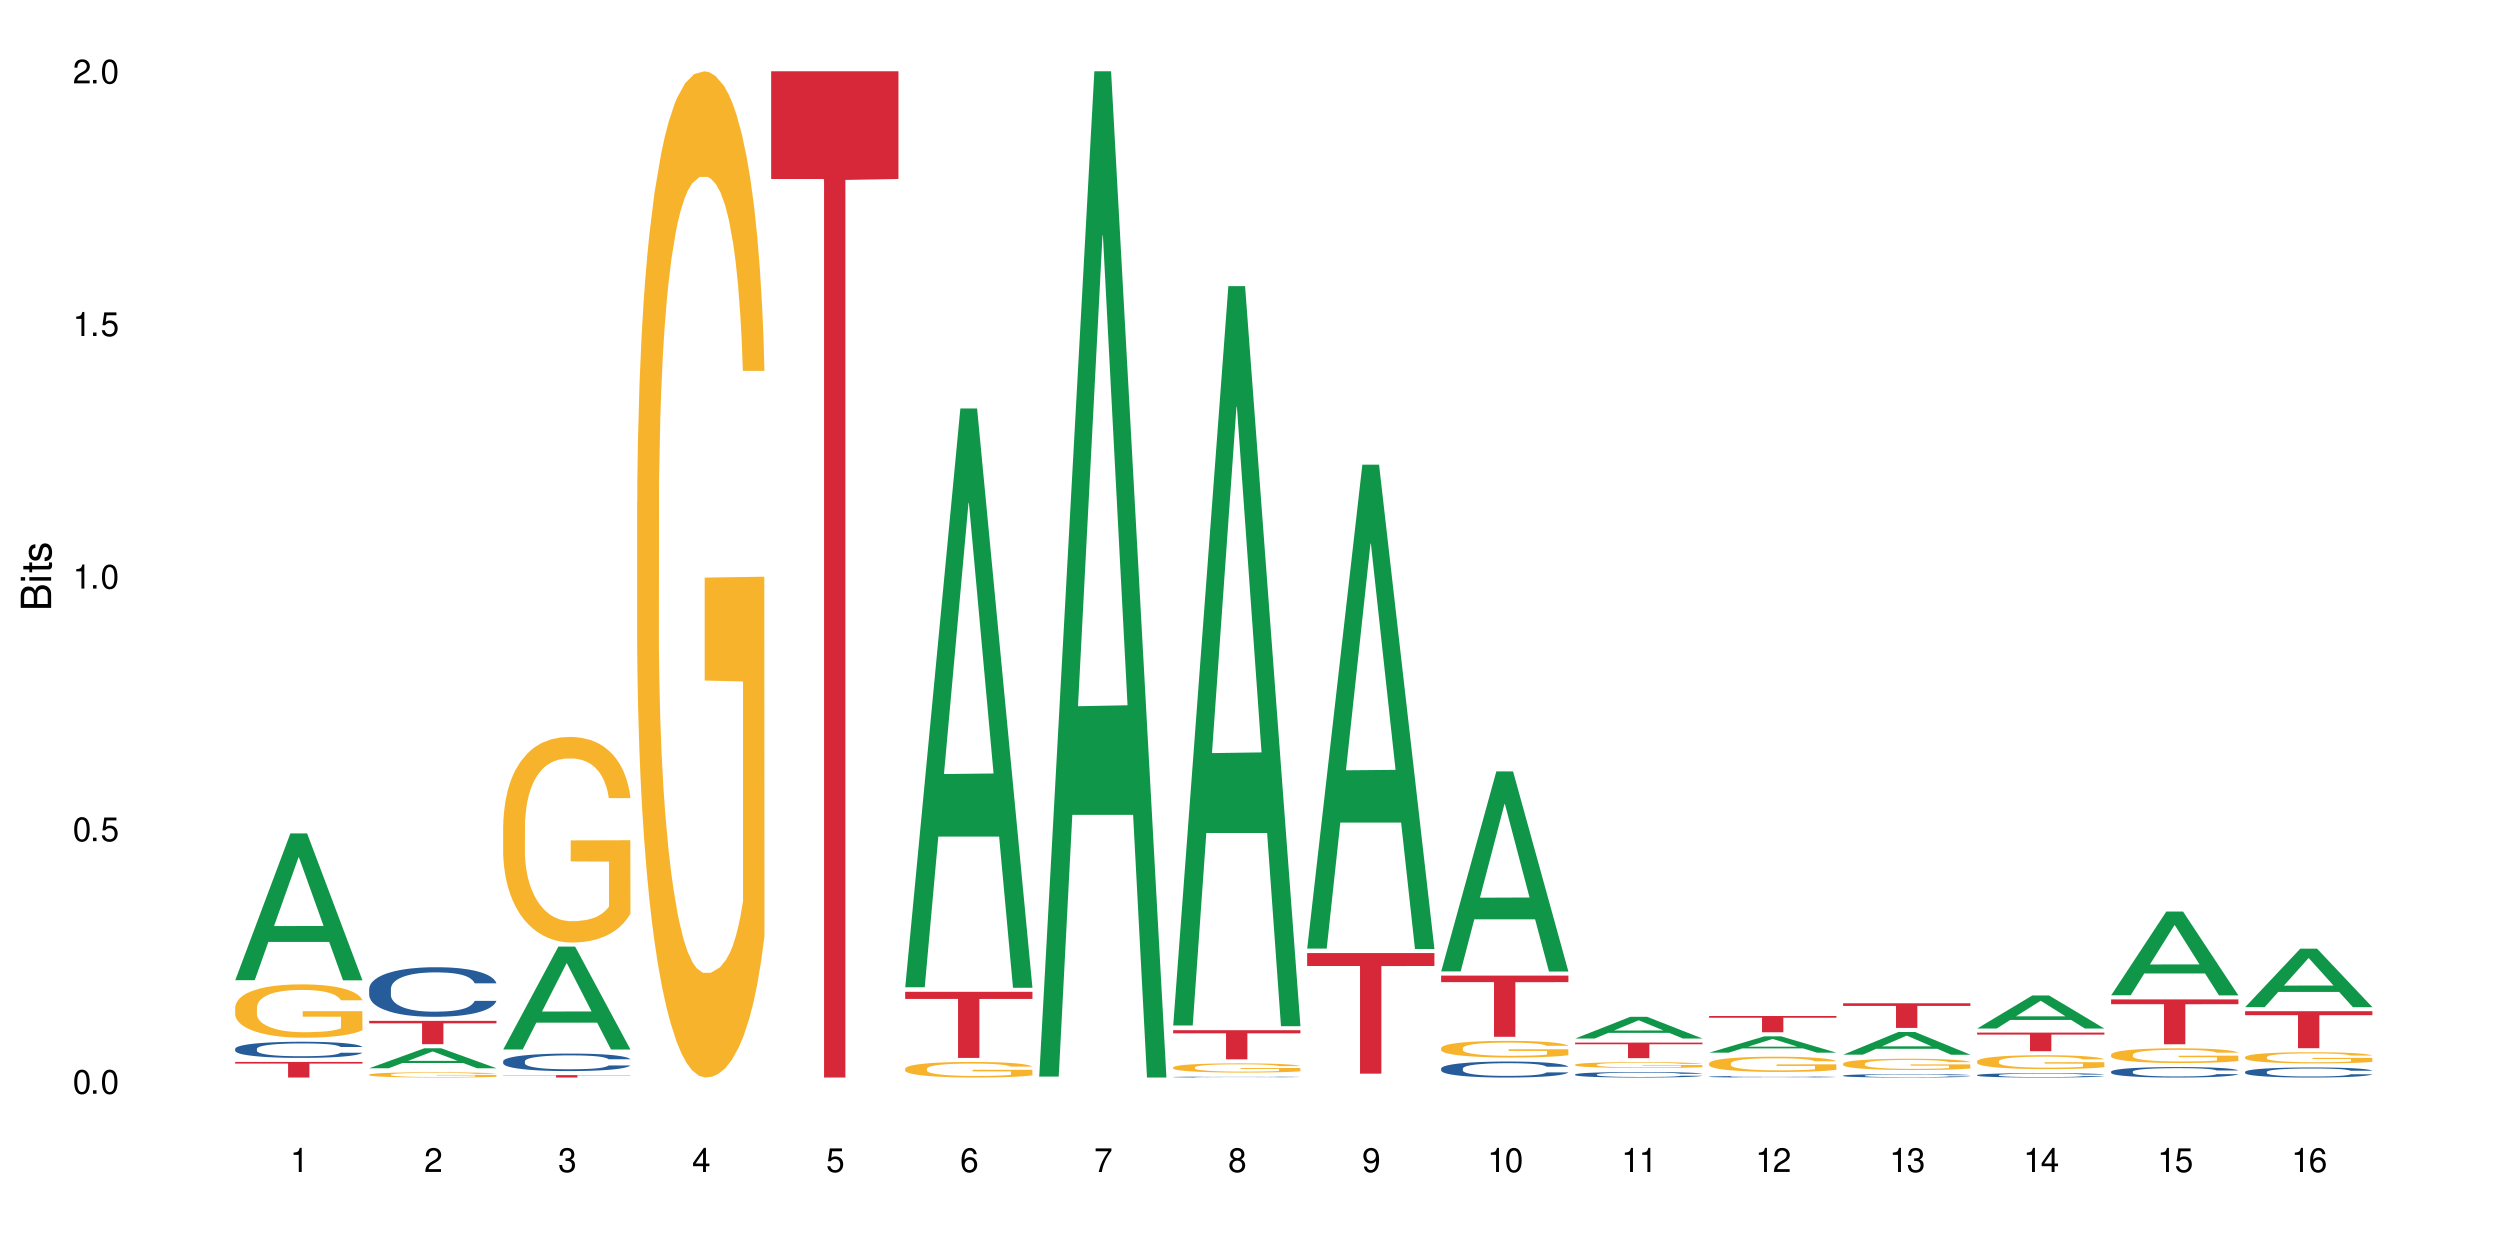 <?xml version="1.0" encoding="UTF-8"?>
<svg xmlns="http://www.w3.org/2000/svg" xmlns:xlink="http://www.w3.org/1999/xlink" width="720" height="360" viewBox="0 0 720 360">
<defs>
<g>
<g id="glyph-0-0">
</g>
<g id="glyph-0-1">
<path d="M 2.641 -6.938 C 2 -6.938 1.422 -6.656 1.078 -6.172 C 0.641 -5.562 0.406 -4.641 0.406 -3.359 C 0.406 -1.016 1.188 0.219 2.641 0.219 C 4.078 0.219 4.859 -1.016 4.859 -3.297 C 4.859 -4.641 4.656 -5.547 4.203 -6.172 C 3.844 -6.656 3.281 -6.938 2.641 -6.938 Z M 2.641 -6.188 C 3.547 -6.188 4 -5.25 4 -3.375 C 4 -1.406 3.562 -0.484 2.625 -0.484 C 1.734 -0.484 1.281 -1.438 1.281 -3.344 C 1.281 -5.25 1.734 -6.188 2.641 -6.188 Z M 2.641 -6.188 "/>
</g>
<g id="glyph-0-2">
<path d="M 1.828 -1 L 0.828 -1 L 0.828 0 L 1.828 0 Z M 1.828 -1 "/>
</g>
<g id="glyph-0-3">
<path d="M 4.562 -6.797 L 1.062 -6.797 L 0.547 -3.094 L 1.328 -3.094 C 1.719 -3.562 2.047 -3.734 2.578 -3.734 C 3.484 -3.734 4.062 -3.109 4.062 -2.094 C 4.062 -1.125 3.484 -0.531 2.578 -0.531 C 1.828 -0.531 1.375 -0.906 1.188 -1.672 L 0.328 -1.672 C 0.453 -1.109 0.547 -0.844 0.75 -0.594 C 1.125 -0.078 1.828 0.219 2.594 0.219 C 3.969 0.219 4.922 -0.781 4.922 -2.219 C 4.922 -3.562 4.031 -4.484 2.719 -4.484 C 2.25 -4.484 1.859 -4.359 1.469 -4.062 L 1.734 -5.969 L 4.562 -5.969 Z M 4.562 -6.797 "/>
</g>
<g id="glyph-0-4">
<path d="M 2.484 -4.938 L 2.484 0 L 3.328 0 L 3.328 -6.938 L 2.766 -6.938 C 2.469 -5.875 2.281 -5.734 0.984 -5.562 L 0.984 -4.938 Z M 2.484 -4.938 "/>
</g>
<g id="glyph-0-5">
<path d="M 4.859 -0.828 L 1.281 -0.828 C 1.359 -1.406 1.672 -1.781 2.5 -2.281 L 3.469 -2.828 C 4.406 -3.344 4.906 -4.062 4.906 -4.906 C 4.906 -5.484 4.672 -6.031 4.266 -6.406 C 3.859 -6.766 3.375 -6.938 2.719 -6.938 C 1.859 -6.938 1.219 -6.625 0.844 -6.031 C 0.609 -5.672 0.5 -5.234 0.484 -4.531 L 1.328 -4.531 C 1.359 -5.016 1.406 -5.281 1.531 -5.516 C 1.75 -5.938 2.188 -6.203 2.703 -6.203 C 3.469 -6.203 4.031 -5.641 4.031 -4.891 C 4.031 -4.344 3.719 -3.859 3.125 -3.516 L 2.234 -3 C 0.812 -2.172 0.406 -1.531 0.328 -0.016 L 4.859 -0.016 Z M 4.859 -0.828 "/>
</g>
<g id="glyph-0-6">
<path d="M 2.125 -3.188 L 2.578 -3.188 C 3.5 -3.188 3.984 -2.766 3.984 -1.922 C 3.984 -1.062 3.469 -0.531 2.594 -0.531 C 1.656 -0.531 1.203 -1 1.156 -2.016 L 0.312 -2.016 C 0.344 -1.453 0.438 -1.094 0.609 -0.781 C 0.953 -0.109 1.625 0.219 2.547 0.219 C 3.953 0.219 4.859 -0.625 4.859 -1.938 C 4.859 -2.828 4.516 -3.297 3.703 -3.594 C 4.344 -3.844 4.656 -4.328 4.656 -5.031 C 4.656 -6.219 3.875 -6.938 2.578 -6.938 C 1.203 -6.938 0.484 -6.172 0.453 -4.703 L 1.297 -4.703 C 1.312 -5.125 1.344 -5.359 1.453 -5.578 C 1.641 -5.969 2.062 -6.203 2.594 -6.203 C 3.344 -6.203 3.797 -5.75 3.797 -5 C 3.797 -4.516 3.609 -4.219 3.25 -4.047 C 3.016 -3.953 2.703 -3.922 2.125 -3.906 Z M 2.125 -3.188 "/>
</g>
<g id="glyph-0-7">
<path d="M 3.141 -1.672 L 3.141 0 L 3.984 0 L 3.984 -1.672 L 4.984 -1.672 L 4.984 -2.438 L 3.984 -2.438 L 3.984 -6.938 L 3.359 -6.938 L 0.266 -2.578 L 0.266 -1.672 Z M 3.141 -2.438 L 1 -2.438 L 3.141 -5.5 Z M 3.141 -2.438 "/>
</g>
<g id="glyph-0-8">
<path d="M 4.781 -5.125 C 4.609 -6.266 3.891 -6.938 2.844 -6.938 C 2.094 -6.938 1.422 -6.578 1.031 -5.953 C 0.594 -5.266 0.406 -4.422 0.406 -3.172 C 0.406 -2 0.578 -1.25 0.984 -0.641 C 1.359 -0.078 1.953 0.219 2.703 0.219 C 3.984 0.219 4.922 -0.75 4.922 -2.094 C 4.922 -3.375 4.062 -4.281 2.844 -4.281 C 2.172 -4.281 1.641 -4.031 1.281 -3.516 C 1.281 -5.234 1.828 -6.188 2.797 -6.188 C 3.391 -6.188 3.797 -5.797 3.938 -5.125 Z M 2.734 -3.531 C 3.547 -3.531 4.062 -2.953 4.062 -2.031 C 4.062 -1.156 3.484 -0.531 2.703 -0.531 C 1.922 -0.531 1.328 -1.188 1.328 -2.078 C 1.328 -2.938 1.906 -3.531 2.734 -3.531 Z M 2.734 -3.531 "/>
</g>
<g id="glyph-0-9">
<path d="M 4.984 -6.797 L 0.438 -6.797 L 0.438 -5.969 L 4.109 -5.969 C 2.5 -3.656 1.828 -2.234 1.328 0 L 2.219 0 C 2.594 -2.172 3.453 -4.047 4.984 -6.094 Z M 4.984 -6.797 "/>
</g>
<g id="glyph-0-10">
<path d="M 3.75 -3.656 C 4.469 -4.094 4.688 -4.438 4.688 -5.078 C 4.688 -6.172 3.844 -6.938 2.641 -6.938 C 1.438 -6.938 0.594 -6.172 0.594 -5.094 C 0.594 -4.438 0.812 -4.094 1.516 -3.656 C 0.734 -3.266 0.359 -2.703 0.359 -1.922 C 0.359 -0.656 1.281 0.219 2.641 0.219 C 3.984 0.219 4.922 -0.656 4.922 -1.922 C 4.922 -2.703 4.531 -3.266 3.75 -3.656 Z M 2.641 -6.188 C 3.359 -6.188 3.812 -5.75 3.812 -5.062 C 3.812 -4.406 3.344 -3.984 2.641 -3.984 C 1.922 -3.984 1.453 -4.406 1.453 -5.078 C 1.453 -5.75 1.922 -6.188 2.641 -6.188 Z M 2.641 -3.266 C 3.484 -3.266 4.062 -2.719 4.062 -1.906 C 4.062 -1.078 3.484 -0.531 2.625 -0.531 C 1.797 -0.531 1.219 -1.094 1.219 -1.906 C 1.219 -2.719 1.781 -3.266 2.641 -3.266 Z M 2.641 -3.266 "/>
</g>
<g id="glyph-0-11">
<path d="M 0.516 -1.578 C 0.672 -0.453 1.406 0.219 2.438 0.219 C 3.188 0.219 3.859 -0.141 4.266 -0.766 C 4.688 -1.453 4.891 -2.297 4.891 -3.547 C 4.891 -4.719 4.703 -5.453 4.312 -6.078 C 3.938 -6.641 3.344 -6.938 2.594 -6.938 C 1.297 -6.938 0.359 -5.969 0.359 -4.625 C 0.359 -3.344 1.234 -2.453 2.453 -2.453 C 3.094 -2.453 3.578 -2.672 4.016 -3.203 C 4 -1.484 3.469 -0.531 2.5 -0.531 C 1.906 -0.531 1.484 -0.906 1.359 -1.578 Z M 2.578 -6.203 C 3.375 -6.203 3.969 -5.531 3.969 -4.641 C 3.969 -3.797 3.391 -3.188 2.547 -3.188 C 1.734 -3.188 1.234 -3.766 1.234 -4.688 C 1.234 -5.562 1.797 -6.203 2.578 -6.203 Z M 2.578 -6.203 "/>
</g>
<g id="glyph-1-0">
</g>
<g id="glyph-1-1">
<path d="M 0 -0.953 L 0 -4.891 C 0 -5.719 -0.234 -6.344 -0.734 -6.797 C -1.188 -7.234 -1.812 -7.469 -2.5 -7.469 C -3.547 -7.469 -4.188 -7 -4.625 -5.875 C -4.984 -6.688 -5.625 -7.094 -6.531 -7.094 C -7.172 -7.094 -7.734 -6.859 -8.141 -6.391 C -8.562 -5.922 -8.75 -5.344 -8.75 -4.5 L -8.75 -0.953 Z M -4.984 -2.062 L -7.766 -2.062 L -7.766 -4.219 C -7.766 -4.844 -7.688 -5.203 -7.453 -5.5 C -7.219 -5.812 -6.859 -5.969 -6.375 -5.969 C -5.891 -5.969 -5.531 -5.812 -5.297 -5.5 C -5.062 -5.203 -4.984 -4.844 -4.984 -4.219 Z M -0.984 -2.062 L -4 -2.062 L -4 -4.781 C -4 -5.766 -3.438 -6.359 -2.484 -6.359 C -1.547 -6.359 -0.984 -5.766 -0.984 -4.781 Z M -0.984 -2.062 "/>
</g>
<g id="glyph-1-2">
<path d="M -6.281 -1.797 L -6.281 -0.797 L 0 -0.797 L 0 -1.797 Z M -8.75 -1.797 L -8.75 -0.797 L -7.484 -0.797 L -7.484 -1.797 Z M -8.75 -1.797 "/>
</g>
<g id="glyph-1-3">
<path d="M -6.281 -3.047 L -6.281 -2.016 L -8.016 -2.016 L -8.016 -1.016 L -6.281 -1.016 L -6.281 -0.172 L -5.469 -0.172 L -5.469 -1.016 L -0.719 -1.016 C -0.078 -1.016 0.281 -1.453 0.281 -2.234 C 0.281 -2.5 0.25 -2.719 0.188 -3.047 L -0.641 -3.047 C -0.609 -2.906 -0.594 -2.766 -0.594 -2.562 C -0.594 -2.141 -0.719 -2.016 -1.156 -2.016 L -5.469 -2.016 L -5.469 -3.047 Z M -6.281 -3.047 "/>
</g>
<g id="glyph-1-4">
<path d="M -4.531 -5.25 C -5.766 -5.25 -6.469 -4.422 -6.469 -2.969 C -6.469 -1.516 -5.719 -0.562 -4.547 -0.562 C -3.562 -0.562 -3.094 -1.062 -2.734 -2.562 L -2.516 -3.484 C -2.344 -4.188 -2.094 -4.469 -1.641 -4.469 C -1.047 -4.469 -0.641 -3.875 -0.641 -3 C -0.641 -2.453 -0.797 -2 -1.062 -1.75 C -1.25 -1.594 -1.422 -1.531 -1.875 -1.469 L -1.875 -0.406 C -0.422 -0.453 0.281 -1.266 0.281 -2.922 C 0.281 -4.5 -0.5 -5.516 -1.719 -5.516 C -2.656 -5.516 -3.172 -4.984 -3.469 -3.734 L -3.703 -2.766 C -3.891 -1.953 -4.156 -1.609 -4.594 -1.609 C -5.188 -1.609 -5.547 -2.125 -5.547 -2.938 C -5.547 -3.75 -5.203 -4.172 -4.531 -4.203 Z M -4.531 -5.25 "/>
</g>
</g>
</defs>
<rect x="-72" y="-36" width="864" height="432" fill="rgb(100%, 100%, 100%)" fill-opacity="1"/>
<path fill-rule="nonzero" fill="rgb(6.275%, 58.824%, 28.235%)" fill-opacity="1" d="M 67.73 282.293 L 67.77 282.254 L 83.633 240.012 L 88.449 240.012 L 104.391 282.332 L 98.789 282.332 L 94.797 271.285 L 77.289 271.285 L 73.371 282.293 L 67.73 282.293 L 78.973 266.715 L 93.191 266.676 L 86.102 246.926 L 86.023 246.887 L 85.945 247.004 L 78.934 266.676 L 78.973 266.715 Z M 67.73 282.293 "/>
<path fill-rule="nonzero" fill="rgb(14.51%, 36.078%, 60%)" fill-opacity="1" d="M 67.73 302.051 L 67.777 302.047 L 67.777 301.945 L 67.91 301.781 L 68.223 301.578 L 68.535 301.438 L 69.34 301.188 L 70.457 300.945 L 71.621 300.758 L 72.469 300.648 L 73.23 300.562 L 74.973 300.406 L 76.09 300.324 L 77.297 300.254 L 78.773 300.184 L 79.848 300.141 L 82.262 300.07 L 84.051 300.043 L 85.434 300.027 L 88.43 300.027 L 90.219 300.047 L 91.516 300.066 L 92.945 300.102 L 94.152 300.141 L 96.254 300.234 L 98.133 300.352 L 98.98 300.418 L 100.324 300.551 L 101.352 300.68 L 102.066 300.789 L 102.871 300.945 L 103.586 301.137 L 104.125 301.352 L 104.391 301.535 L 98.133 301.535 L 97.82 301.367 L 97.461 301.234 L 96.793 301.059 L 96.121 300.938 L 95.184 300.812 L 94.332 300.734 L 93.172 300.652 L 92.141 300.602 L 91.07 300.562 L 90.039 300.539 L 88.074 300.512 L 85.793 300.512 L 84.945 300.52 L 83.199 300.555 L 82.262 300.586 L 80.918 300.645 L 79.98 300.699 L 78.863 300.785 L 78.102 300.855 L 77.164 300.969 L 76.492 301.066 L 75.734 301.203 L 75.285 301.312 L 74.883 301.43 L 74.527 301.57 L 74.258 301.719 L 74.078 301.875 L 73.988 302.027 L 73.988 302.688 L 74.078 302.84 L 74.305 303.016 L 74.883 303.277 L 75.734 303.5 L 76.719 303.68 L 77.656 303.809 L 78.191 303.867 L 78.906 303.934 L 80.027 304.02 L 81.637 304.105 L 82.574 304.137 L 84.004 304.172 L 85.48 304.188 L 87.449 304.188 L 89.191 304.172 L 90.352 304.152 L 91.559 304.117 L 93.215 304.043 L 94.242 303.977 L 95.137 303.895 L 95.809 303.816 L 96.254 303.746 L 96.926 303.617 L 97.461 303.473 L 97.863 303.324 L 98.133 303.18 L 104.391 303.18 L 104.125 303.348 L 103.723 303.516 L 103.32 303.637 L 102.691 303.785 L 101.977 303.918 L 100.949 304.066 L 100.102 304.164 L 98.98 304.27 L 97.953 304.352 L 96.836 304.422 L 95.184 304.508 L 94.109 304.551 L 92.945 304.59 L 91.559 304.621 L 89.816 304.652 L 87.938 304.668 L 86.195 304.672 L 84.316 304.664 L 82.934 304.648 L 81.098 304.609 L 78.82 304.531 L 77.164 304.453 L 75.867 304.371 L 74.75 304.285 L 73.5 304.172 L 71.891 303.984 L 70.906 303.84 L 70.234 303.723 L 69.473 303.559 L 68.938 303.406 L 68.312 303.172 L 67.863 302.867 L 67.73 302.637 Z M 67.73 302.051 "/>
<path fill-rule="nonzero" fill="rgb(96.863%, 70.196%, 16.863%)" fill-opacity="1" d="M 67.73 290.078 L 67.777 290.066 L 67.777 289.785 L 67.953 289.152 L 68.402 288.285 L 68.984 287.566 L 69.609 287.008 L 70.012 286.711 L 70.684 286.289 L 71.262 285.98 L 72.738 285.352 L 74.617 284.762 L 75.645 284.508 L 76.809 284.27 L 78.461 284.004 L 79.223 283.906 L 81.547 283.68 L 84.184 283.539 L 87.09 283.496 L 88.43 283.512 L 90.266 283.566 L 92.77 283.723 L 94.199 283.863 L 95.316 284.004 L 96.477 284.184 L 97.91 284.465 L 99.25 284.805 L 100.324 285.141 L 101.395 285.562 L 102.289 286.012 L 103.051 286.5 L 103.723 287.09 L 104.125 287.582 L 104.391 288.074 L 98.176 288.074 L 97.82 287.582 L 97.418 287.203 L 96.746 286.738 L 96.074 286.402 L 95.406 286.137 L 94.152 285.77 L 93.082 285.547 L 91.738 285.352 L 90.441 285.223 L 88.969 285.141 L 88.074 285.113 L 85.703 285.113 L 83.559 285.211 L 82.305 285.32 L 81.41 285.434 L 80.16 285.645 L 79.398 285.812 L 78.953 285.926 L 77.613 286.359 L 76.719 286.754 L 76.227 287.02 L 75.602 287.441 L 75.152 287.82 L 74.66 288.383 L 74.391 288.801 L 74.035 289.758 L 73.988 292.281 L 74.125 292.816 L 74.391 293.391 L 74.75 293.898 L 75.285 294.43 L 75.824 294.836 L 76.762 295.383 L 77.566 295.75 L 78.191 295.988 L 79.398 296.367 L 79.891 296.492 L 81.055 296.746 L 82.262 296.941 L 83.738 297.109 L 84.855 297.195 L 86.641 297.266 L 88.922 297.266 L 91.605 297.18 L 93.305 297.07 L 94.465 296.957 L 95.227 296.859 L 96.164 296.703 L 96.836 296.562 L 97.461 296.41 L 98.223 296.172 L 98.223 292.816 L 87.18 292.801 L 87.18 291.23 L 104.348 291.215 L 104.391 296.703 L 103.453 297.082 L 102.289 297.449 L 101.172 297.727 L 100.012 297.965 L 98.355 298.234 L 97.016 298.402 L 94.957 298.598 L 93.082 298.723 L 91.113 298.809 L 89.371 298.852 L 87.312 298.863 L 85.48 298.836 L 83.512 298.754 L 81.949 298.641 L 80.516 298.5 L 79.086 298.316 L 77.297 298.023 L 76.137 297.785 L 74.93 297.488 L 73.723 297.141 L 72.648 296.762 L 71.934 296.465 L 71.219 296.129 L 70.457 295.707 L 69.742 295.23 L 69.207 294.797 L 68.715 294.305 L 68.355 293.84 L 68 293.211 L 67.82 292.703 L 67.73 292.27 Z M 67.73 290.078 "/>
<path fill-rule="nonzero" fill="rgb(83.922%, 15.686%, 22.353%)" fill-opacity="1" d="M 67.73 305.836 L 104.391 305.836 L 104.391 306.316 L 89.113 306.324 L 89.113 310.332 L 82.965 310.332 L 82.965 306.328 L 82.875 306.316 L 67.73 306.316 Z M 67.73 305.836 "/>
<path fill-rule="nonzero" fill="rgb(6.275%, 58.824%, 28.235%)" fill-opacity="1" d="M 106.32 307.652 L 106.359 307.645 L 122.223 301.895 L 127.039 301.895 L 142.98 307.656 L 137.383 307.656 L 133.387 306.152 L 115.879 306.152 L 111.961 307.652 L 106.32 307.652 L 117.562 305.531 L 131.781 305.523 L 124.691 302.836 L 124.613 302.828 L 124.535 302.844 L 117.523 305.523 L 117.562 305.531 Z M 106.32 307.652 "/>
<path fill-rule="nonzero" fill="rgb(14.51%, 36.078%, 60%)" fill-opacity="1" d="M 106.32 284.777 L 106.367 284.766 L 106.367 284.453 L 106.5 283.957 L 106.812 283.332 L 107.125 282.902 L 107.93 282.133 L 109.047 281.387 L 110.211 280.812 L 111.059 280.473 L 111.82 280.215 L 113.562 279.73 L 114.684 279.484 L 115.891 279.262 L 117.363 279.039 L 118.438 278.91 L 120.852 278.699 L 122.641 278.609 L 124.027 278.57 L 127.02 278.57 L 128.809 278.621 L 130.105 278.688 L 131.535 278.793 L 132.742 278.91 L 134.844 279.195 L 136.723 279.562 L 137.574 279.77 L 138.914 280.176 L 139.941 280.566 L 140.656 280.906 L 141.461 281.387 L 142.176 281.973 L 142.715 282.641 L 142.98 283.199 L 136.723 283.199 L 136.41 282.68 L 136.051 282.273 L 135.383 281.738 L 134.711 281.359 L 133.773 280.984 L 132.922 280.734 L 131.762 280.488 L 130.73 280.332 L 129.66 280.215 L 128.629 280.137 L 126.664 280.059 L 124.383 280.059 L 123.535 280.082 L 121.789 280.188 L 120.852 280.277 L 119.512 280.461 L 118.57 280.629 L 117.453 280.891 L 116.695 281.113 L 115.754 281.453 L 115.086 281.754 L 114.324 282.184 L 113.879 282.508 L 113.473 282.875 L 113.117 283.305 L 112.848 283.762 L 112.668 284.242 L 112.582 284.715 L 112.582 286.734 L 112.668 287.207 L 112.895 287.754 L 113.473 288.547 L 114.324 289.238 L 115.309 289.789 L 116.246 290.18 L 116.781 290.363 L 117.5 290.57 L 118.617 290.832 L 120.227 291.094 L 121.164 291.195 L 122.594 291.301 L 124.07 291.352 L 126.039 291.352 L 127.781 291.301 L 128.945 291.234 L 130.152 291.133 L 131.805 290.91 L 132.832 290.699 L 133.727 290.453 L 134.398 290.207 L 134.844 289.996 L 135.516 289.594 L 136.051 289.148 L 136.453 288.691 L 136.723 288.25 L 142.98 288.25 L 142.715 288.77 L 142.312 289.277 L 141.91 289.656 L 141.281 290.113 L 140.566 290.52 L 139.539 290.977 L 138.691 291.273 L 137.574 291.602 L 136.543 291.848 L 135.426 292.07 L 133.773 292.332 L 132.699 292.461 L 131.535 292.578 L 130.152 292.684 L 128.406 292.773 L 126.531 292.828 L 124.785 292.84 L 122.906 292.812 L 121.523 292.762 L 119.688 292.645 L 117.41 292.41 L 115.754 292.16 L 114.457 291.914 L 113.34 291.652 L 112.09 291.301 L 110.48 290.727 L 109.496 290.285 L 108.824 289.918 L 108.066 289.41 L 107.527 288.953 L 106.902 288.223 L 106.457 287.297 L 106.32 286.578 Z M 106.32 284.777 "/>
<path fill-rule="nonzero" fill="rgb(96.863%, 70.196%, 16.863%)" fill-opacity="1" d="M 106.32 309.469 L 106.367 309.469 L 106.367 309.438 L 106.543 309.379 L 106.992 309.293 L 107.574 309.223 L 108.199 309.168 L 108.602 309.137 L 109.273 309.098 L 109.852 309.066 L 111.328 309.004 L 113.207 308.945 L 114.234 308.922 L 115.398 308.898 L 117.051 308.871 L 117.812 308.859 L 120.137 308.84 L 122.773 308.824 L 125.68 308.82 L 127.02 308.824 L 128.855 308.828 L 131.359 308.844 L 132.789 308.855 L 133.906 308.871 L 135.07 308.891 L 136.5 308.918 L 137.84 308.949 L 138.914 308.984 L 139.988 309.023 L 140.879 309.066 L 141.641 309.117 L 142.312 309.176 L 142.715 309.223 L 142.98 309.27 L 136.77 309.27 L 136.41 309.223 L 136.008 309.184 L 135.336 309.141 L 134.668 309.105 L 133.996 309.082 L 132.742 309.043 L 131.672 309.023 L 130.328 309.004 L 129.031 308.992 L 127.559 308.984 L 126.664 308.98 L 124.293 308.98 L 122.148 308.988 L 120.895 309 L 120.004 309.012 L 118.75 309.031 L 117.988 309.047 L 117.543 309.059 L 116.203 309.102 L 115.309 309.141 L 114.816 309.168 L 114.191 309.207 L 113.742 309.246 L 113.25 309.301 L 112.984 309.344 L 112.625 309.438 L 112.582 309.684 L 112.715 309.738 L 112.984 309.793 L 113.34 309.844 L 113.879 309.895 L 114.414 309.938 L 115.352 309.988 L 116.156 310.027 L 116.781 310.051 L 117.988 310.086 L 118.48 310.098 L 119.645 310.125 L 120.852 310.145 L 122.328 310.16 L 123.445 310.168 L 125.234 310.176 L 127.512 310.176 L 130.195 310.168 L 131.895 310.156 L 133.059 310.145 L 133.816 310.137 L 134.754 310.121 L 135.426 310.105 L 136.051 310.09 L 136.812 310.066 L 136.812 309.738 L 125.77 309.734 L 125.77 309.582 L 142.938 309.582 L 142.98 310.121 L 142.043 310.156 L 140.879 310.191 L 139.762 310.219 L 138.602 310.242 L 136.945 310.27 L 135.605 310.285 L 133.547 310.305 L 131.672 310.32 L 129.703 310.328 L 127.961 310.332 L 125.902 310.332 L 124.07 310.328 L 122.102 310.32 L 120.539 310.309 L 119.109 310.297 L 117.676 310.277 L 115.891 310.25 L 114.727 310.227 L 112.312 310.164 L 111.238 310.125 L 110.523 310.098 L 109.809 310.062 L 109.047 310.023 L 108.332 309.977 L 107.797 309.934 L 107.305 309.883 L 106.945 309.84 L 106.59 309.777 L 106.41 309.727 L 106.32 309.684 Z M 106.32 309.469 "/>
<path fill-rule="nonzero" fill="rgb(83.922%, 15.686%, 22.353%)" fill-opacity="1" d="M 106.32 294.004 L 142.98 294.004 L 142.98 294.723 L 127.703 294.73 L 127.703 300.73 L 121.555 300.73 L 121.555 294.738 L 121.465 294.723 L 106.32 294.723 Z M 106.32 294.004 "/>
<path fill-rule="nonzero" fill="rgb(6.275%, 58.824%, 28.235%)" fill-opacity="1" d="M 144.91 302.238 L 144.949 302.211 L 160.812 272.617 L 165.633 272.617 L 181.574 302.266 L 175.973 302.266 L 171.977 294.527 L 154.469 294.527 L 150.551 302.238 L 144.91 302.238 L 156.152 291.324 L 170.371 291.297 L 163.281 277.461 L 163.203 277.434 L 163.125 277.516 L 156.113 291.297 L 156.152 291.324 Z M 144.91 302.238 "/>
<path fill-rule="nonzero" fill="rgb(14.51%, 36.078%, 60%)" fill-opacity="1" d="M 144.91 305.625 L 144.957 305.621 L 144.957 305.508 L 145.09 305.332 L 145.402 305.113 L 145.715 304.961 L 146.52 304.688 L 147.641 304.426 L 148.801 304.223 L 149.652 304.102 L 150.41 304.012 L 152.156 303.84 L 153.273 303.754 L 154.48 303.676 L 155.953 303.598 L 157.027 303.551 L 159.441 303.477 L 161.23 303.445 L 162.617 303.43 L 165.613 303.43 L 167.398 303.449 L 168.695 303.473 L 170.129 303.508 L 171.336 303.551 L 173.434 303.652 L 175.312 303.781 L 176.164 303.855 L 177.504 303.996 L 178.531 304.137 L 179.246 304.254 L 180.051 304.426 L 180.77 304.633 L 181.305 304.867 L 181.574 305.066 L 175.312 305.066 L 175 304.883 L 174.645 304.738 L 173.973 304.551 L 173.301 304.418 L 172.363 304.281 L 171.512 304.195 L 170.352 304.109 L 169.324 304.055 L 168.25 304.012 L 167.223 303.984 L 165.254 303.957 L 162.973 303.957 L 162.125 303.965 L 160.379 304.004 L 159.441 304.035 L 158.102 304.098 L 157.16 304.16 L 156.043 304.25 L 155.285 304.328 L 154.344 304.449 L 153.676 304.555 L 152.914 304.707 L 152.469 304.82 L 152.066 304.953 L 151.707 305.102 L 151.438 305.266 L 151.262 305.434 L 151.172 305.602 L 151.172 306.316 L 151.262 306.48 L 151.484 306.676 L 152.066 306.957 L 152.914 307.199 L 153.898 307.395 L 154.836 307.531 L 155.375 307.598 L 156.09 307.668 L 157.207 307.762 L 158.816 307.855 L 159.754 307.891 L 161.184 307.926 L 162.66 307.945 L 164.629 307.945 L 166.371 307.926 L 167.535 307.906 L 168.742 307.867 L 170.395 307.789 L 171.422 307.715 L 172.316 307.629 L 172.988 307.539 L 173.434 307.469 L 174.105 307.324 L 174.645 307.168 L 175.047 307.008 L 175.312 306.848 L 181.574 306.848 L 181.305 307.035 L 180.902 307.215 L 180.5 307.348 L 179.875 307.508 L 179.156 307.652 L 178.129 307.812 L 177.281 307.918 L 176.164 308.035 L 175.133 308.121 L 174.016 308.199 L 172.363 308.293 L 171.289 308.336 L 170.129 308.379 L 168.742 308.414 L 166.996 308.449 L 165.121 308.465 L 163.375 308.473 L 161.5 308.461 L 160.113 308.445 L 158.281 308.402 L 156 308.32 L 154.344 308.23 L 153.047 308.145 L 151.93 308.051 L 150.68 307.926 L 149.07 307.727 L 148.086 307.566 L 147.414 307.438 L 146.656 307.258 L 146.117 307.098 L 145.492 306.84 L 145.047 306.512 L 144.91 306.258 Z M 144.91 305.625 "/>
<path fill-rule="nonzero" fill="rgb(96.863%, 70.196%, 16.863%)" fill-opacity="1" d="M 144.91 237.594 L 144.957 237.543 L 144.957 236.461 L 145.137 234.027 L 145.582 230.672 L 146.164 227.914 L 146.789 225.75 L 147.191 224.613 L 147.863 222.992 L 148.445 221.801 L 149.918 219.367 L 151.797 217.098 L 152.824 216.125 L 153.988 215.203 L 155.641 214.176 L 156.402 213.797 L 158.727 212.934 L 161.363 212.391 L 164.27 212.23 L 165.613 212.281 L 167.445 212.5 L 169.949 213.094 L 171.379 213.637 L 172.496 214.176 L 173.66 214.879 L 175.09 215.961 L 176.43 217.258 L 177.504 218.559 L 178.578 220.18 L 179.473 221.91 L 180.23 223.805 L 180.902 226.074 L 181.305 227.969 L 181.574 229.859 L 175.359 229.859 L 175 227.969 L 174.598 226.508 L 173.926 224.723 L 173.258 223.426 L 172.586 222.398 L 171.336 220.992 L 170.262 220.125 L 168.922 219.367 L 167.625 218.883 L 166.148 218.559 L 165.254 218.449 L 162.883 218.449 L 160.738 218.828 L 159.488 219.262 L 158.594 219.691 L 157.34 220.504 L 156.582 221.152 L 156.133 221.586 L 154.793 223.262 L 153.898 224.777 L 153.406 225.805 L 152.781 227.426 L 152.332 228.887 L 151.84 231.051 L 151.574 232.672 L 151.215 236.352 L 151.172 246.086 L 151.305 248.141 L 151.574 250.359 L 151.93 252.305 L 152.469 254.363 L 153.004 255.93 L 153.941 258.039 L 154.746 259.445 L 155.375 260.363 L 156.582 261.824 L 157.07 262.312 L 158.234 263.285 L 159.441 264.043 L 160.918 264.691 L 162.035 265.016 L 163.824 265.285 L 166.102 265.285 L 168.785 264.961 L 170.484 264.531 L 171.648 264.098 L 172.406 263.719 L 173.348 263.125 L 174.016 262.582 L 174.645 261.988 L 175.402 261.066 L 175.402 248.141 L 164.359 248.086 L 164.359 242.031 L 181.527 241.977 L 181.574 263.125 L 180.633 264.582 L 179.473 265.988 L 178.352 267.07 L 177.191 267.992 L 175.535 269.02 L 174.195 269.668 L 172.141 270.426 L 170.262 270.91 L 168.293 271.238 L 166.551 271.398 L 164.492 271.453 L 162.66 271.344 L 160.695 271.02 L 159.129 270.586 L 157.699 270.047 L 156.266 269.344 L 154.48 268.207 L 153.316 267.289 L 152.109 266.152 L 150.902 264.801 L 149.828 263.34 L 149.113 262.203 L 148.398 260.906 L 147.641 259.285 L 146.922 257.445 L 146.387 255.77 L 145.895 253.875 L 145.539 252.09 L 145.18 249.656 L 145 247.711 L 144.91 246.031 Z M 144.91 237.594 "/>
<path fill-rule="nonzero" fill="rgb(83.922%, 15.686%, 22.353%)" fill-opacity="1" d="M 144.91 309.637 L 181.574 309.637 L 181.574 309.711 L 166.293 309.711 L 166.293 310.332 L 160.145 310.332 L 160.145 309.711 L 144.91 309.711 Z M 144.91 309.637 "/>
<path fill-rule="nonzero" fill="rgb(96.863%, 70.196%, 16.863%)" fill-opacity="1" d="M 183.5 144.652 L 183.547 144.387 L 183.547 139.094 L 183.727 127.184 L 184.172 110.777 L 184.754 97.277 L 185.379 86.691 L 185.781 81.133 L 186.453 73.195 L 187.035 67.371 L 188.508 55.461 L 190.387 44.348 L 191.414 39.582 L 192.578 35.082 L 194.23 30.055 L 194.992 28.203 L 197.316 23.965 L 199.953 21.32 L 202.859 20.527 L 204.203 20.789 L 206.035 21.848 L 208.539 24.762 L 209.969 27.406 L 211.086 30.055 L 212.25 33.496 L 213.68 38.789 L 215.02 45.141 L 216.094 51.492 L 217.168 59.43 L 218.062 67.902 L 218.82 77.164 L 219.492 88.281 L 219.895 97.543 L 220.164 106.805 L 213.949 106.805 L 213.59 97.543 L 213.188 90.398 L 212.52 81.664 L 211.848 75.312 L 211.176 70.281 L 209.926 63.402 L 208.852 59.168 L 207.512 55.461 L 206.215 53.078 L 204.738 51.492 L 203.844 50.961 L 201.477 50.961 L 199.328 52.816 L 198.078 54.934 L 197.184 57.051 L 195.93 61.02 L 195.172 64.195 L 194.723 66.312 L 193.383 74.516 L 192.488 81.93 L 191.996 86.957 L 191.371 94.898 L 190.922 102.043 L 190.434 112.629 L 190.164 120.57 L 189.805 138.566 L 189.762 186.207 L 189.895 196.262 L 190.164 207.113 L 190.52 216.641 L 191.059 226.699 L 191.594 234.375 L 192.531 244.695 L 193.336 251.578 L 193.965 256.078 L 195.172 263.223 L 195.664 265.605 L 196.824 270.367 L 198.031 274.074 L 199.508 277.25 L 200.625 278.836 L 202.414 280.16 L 204.695 280.16 L 207.375 278.574 L 209.074 276.457 L 210.238 274.34 L 210.996 272.484 L 211.938 269.574 L 212.605 266.926 L 213.234 264.016 L 213.992 259.516 L 213.992 196.262 L 202.949 195.996 L 202.949 166.355 L 220.117 166.09 L 220.164 269.574 L 219.223 276.719 L 218.062 283.602 L 216.945 288.895 L 215.781 293.395 L 214.129 298.422 L 212.785 301.598 L 210.73 305.305 L 208.852 307.688 L 206.883 309.273 L 205.141 310.066 L 203.086 310.332 L 201.25 309.805 L 199.285 308.215 L 197.719 306.098 L 196.289 303.453 L 194.859 300.012 L 193.07 294.453 L 191.906 289.953 L 190.699 284.395 L 189.492 277.777 L 188.418 270.633 L 187.703 265.074 L 186.988 258.723 L 186.23 250.781 L 185.516 241.785 L 184.977 233.578 L 184.484 224.316 L 184.129 215.582 L 183.77 203.672 L 183.59 194.145 L 183.5 185.941 Z M 183.5 144.652 "/>
<path fill-rule="nonzero" fill="rgb(83.922%, 15.686%, 22.353%)" fill-opacity="1" d="M 222.094 20.527 L 258.754 20.527 L 258.754 51.547 L 243.473 51.82 L 243.473 310.332 L 237.328 310.332 L 237.328 52.094 L 237.238 51.547 L 222.094 51.547 Z M 222.094 20.527 "/>
<path fill-rule="nonzero" fill="rgb(6.275%, 58.824%, 28.235%)" fill-opacity="1" d="M 260.684 284.328 L 260.723 284.172 L 276.586 117.645 L 281.402 117.645 L 297.344 284.484 L 291.742 284.484 L 287.746 240.934 L 270.238 240.934 L 266.324 284.328 L 260.684 284.328 L 271.922 222.918 L 286.141 222.762 L 279.051 144.906 L 278.973 144.746 L 278.895 145.219 L 271.883 222.762 L 271.922 222.918 Z M 260.684 284.328 "/>
<path fill-rule="nonzero" fill="rgb(96.863%, 70.196%, 16.863%)" fill-opacity="1" d="M 260.684 307.766 L 260.727 307.762 L 260.727 307.68 L 260.906 307.496 L 261.352 307.242 L 261.934 307.031 L 262.559 306.867 L 262.961 306.781 L 263.633 306.66 L 264.215 306.566 L 265.691 306.383 L 267.566 306.211 L 268.598 306.137 L 269.758 306.066 L 271.414 305.988 L 272.172 305.961 L 274.496 305.895 L 277.137 305.855 L 280.043 305.844 L 281.383 305.848 L 283.215 305.863 L 285.719 305.906 L 287.148 305.949 L 288.27 305.988 L 289.43 306.043 L 290.859 306.125 L 292.203 306.223 L 293.273 306.32 L 294.348 306.445 L 295.242 306.578 L 296.004 306.719 L 296.672 306.891 L 297.074 307.035 L 297.344 307.18 L 291.129 307.18 L 290.77 307.035 L 290.367 306.926 L 289.699 306.789 L 289.027 306.691 L 288.355 306.613 L 287.105 306.508 L 286.031 306.441 L 284.691 306.383 L 283.395 306.348 L 281.918 306.32 L 281.023 306.312 L 278.656 306.312 L 276.508 306.344 L 275.258 306.375 L 274.363 306.41 L 273.113 306.469 L 272.352 306.52 L 271.906 306.551 L 270.562 306.68 L 269.668 306.793 L 269.176 306.871 L 268.551 306.996 L 268.105 307.105 L 267.613 307.27 L 267.344 307.391 L 266.988 307.672 L 266.941 308.41 L 267.074 308.566 L 267.344 308.734 L 267.703 308.879 L 268.238 309.035 L 268.773 309.156 L 269.715 309.316 L 270.52 309.422 L 271.145 309.492 L 272.352 309.602 L 272.844 309.641 L 274.004 309.715 L 275.211 309.77 L 276.688 309.82 L 277.805 309.844 L 279.594 309.863 L 281.875 309.863 L 284.559 309.84 L 286.254 309.809 L 287.418 309.773 L 288.18 309.746 L 289.117 309.699 L 289.789 309.66 L 290.414 309.613 L 291.172 309.547 L 291.172 308.566 L 280.129 308.562 L 280.129 308.102 L 297.297 308.098 L 297.344 309.699 L 296.406 309.812 L 295.242 309.918 L 294.125 310 L 292.961 310.07 L 291.309 310.148 L 289.965 310.195 L 287.91 310.254 L 286.031 310.293 L 284.066 310.316 L 282.32 310.328 L 280.266 310.332 L 278.434 310.324 L 276.465 310.301 L 274.898 310.266 L 273.469 310.227 L 272.039 310.172 L 270.25 310.086 L 269.086 310.016 L 267.879 309.93 L 266.672 309.828 L 265.602 309.719 L 264.887 309.633 L 264.168 309.531 L 263.41 309.41 L 262.695 309.27 L 262.156 309.145 L 261.668 309 L 261.309 308.863 L 260.949 308.68 L 260.773 308.531 L 260.684 308.406 Z M 260.684 307.766 "/>
<path fill-rule="nonzero" fill="rgb(83.922%, 15.686%, 22.353%)" fill-opacity="1" d="M 260.684 285.648 L 297.344 285.648 L 297.344 287.688 L 282.062 287.703 L 282.062 304.68 L 275.918 304.68 L 275.918 287.723 L 275.828 287.688 L 260.684 287.688 Z M 260.684 285.648 "/>
<path fill-rule="nonzero" fill="rgb(6.275%, 58.824%, 28.235%)" fill-opacity="1" d="M 299.273 310.059 L 299.312 309.789 L 315.176 20.527 L 319.992 20.527 L 335.934 310.332 L 330.332 310.332 L 326.336 234.684 L 308.828 234.684 L 304.914 310.059 L 299.273 310.059 L 310.516 203.391 L 324.73 203.117 L 317.641 67.875 L 317.562 67.602 L 317.484 68.418 L 310.477 203.117 L 310.516 203.391 Z M 299.273 310.059 "/>
<path fill-rule="nonzero" fill="rgb(6.275%, 58.824%, 28.235%)" fill-opacity="1" d="M 337.863 295.336 L 337.902 295.137 L 353.766 82.406 L 358.582 82.406 L 374.523 295.539 L 368.922 295.539 L 364.93 239.902 L 347.422 239.902 L 343.504 295.336 L 337.863 295.336 L 349.105 216.891 L 363.32 216.688 L 356.234 117.23 L 356.156 117.027 L 356.074 117.629 L 349.066 216.688 L 349.105 216.891 Z M 337.863 295.336 "/>
<path fill-rule="nonzero" fill="rgb(14.51%, 36.078%, 60%)" fill-opacity="1" d="M 337.863 310.18 L 337.906 310.18 L 337.906 310.176 L 338.043 310.164 L 338.355 310.152 L 338.668 310.145 L 339.473 310.133 L 340.59 310.117 L 341.754 310.105 L 342.602 310.102 L 343.363 310.094 L 345.105 310.086 L 346.223 310.082 L 347.43 310.078 L 348.906 310.074 L 349.98 310.07 L 352.395 310.066 L 361.648 310.066 L 363.078 310.07 L 364.285 310.07 L 366.387 310.078 L 368.266 310.082 L 369.113 310.086 L 370.457 310.094 L 371.484 310.102 L 372.199 310.109 L 373.004 310.117 L 373.719 310.129 L 374.254 310.141 L 374.523 310.152 L 368.266 310.152 L 367.953 310.141 L 367.594 310.133 L 366.922 310.125 L 366.254 310.117 L 365.312 310.109 L 364.465 310.105 L 363.301 310.102 L 362.273 310.098 L 361.199 310.094 L 353.332 310.094 L 352.395 310.098 L 351.051 310.102 L 350.113 310.102 L 348.996 310.109 L 348.234 310.113 L 347.297 310.117 L 346.625 310.125 L 345.867 310.133 L 345.418 310.137 L 345.016 310.145 L 344.66 310.152 L 344.391 310.16 L 344.211 310.172 L 344.121 310.18 L 344.121 310.219 L 344.211 310.227 L 344.434 310.238 L 345.016 310.25 L 345.867 310.266 L 346.848 310.273 L 347.789 310.281 L 348.324 310.285 L 349.039 310.289 L 350.156 310.293 L 351.766 310.301 L 352.707 310.301 L 354.137 310.305 L 359.324 310.305 L 360.484 310.301 L 361.691 310.301 L 363.348 310.297 L 364.375 310.293 L 365.27 310.289 L 365.941 310.281 L 366.387 310.277 L 367.059 310.27 L 367.594 310.262 L 367.996 310.254 L 368.266 310.246 L 374.523 310.246 L 374.254 310.258 L 373.449 310.273 L 372.824 310.281 L 372.109 310.289 L 371.082 310.297 L 370.23 310.305 L 369.113 310.309 L 368.086 310.312 L 366.969 310.316 L 365.312 310.324 L 364.242 310.324 L 363.078 310.328 L 361.691 310.328 L 359.949 310.332 L 353.062 310.332 L 351.23 310.328 L 348.949 310.324 L 347.297 310.32 L 346 310.316 L 344.883 310.309 L 343.629 310.305 L 342.02 310.293 L 341.039 310.285 L 340.367 310.277 L 339.605 310.27 L 339.07 310.258 L 338.445 310.246 L 337.996 310.227 L 337.863 310.215 Z M 337.863 310.18 "/>
<path fill-rule="nonzero" fill="rgb(96.863%, 70.196%, 16.863%)" fill-opacity="1" d="M 337.863 307.383 L 337.906 307.379 L 337.906 307.332 L 338.086 307.223 L 338.535 307.074 L 339.113 306.949 L 339.742 306.852 L 340.145 306.801 L 340.812 306.73 L 341.395 306.676 L 342.871 306.566 L 344.75 306.465 L 345.777 306.422 L 346.938 306.379 L 348.594 306.332 L 349.352 306.316 L 351.68 306.277 L 354.316 306.254 L 357.223 306.246 L 358.562 306.25 L 360.395 306.258 L 362.898 306.285 L 364.332 306.309 L 365.449 306.332 L 366.609 306.363 L 368.043 306.414 L 369.383 306.473 L 370.457 306.531 L 371.527 306.602 L 372.422 306.68 L 373.184 306.766 L 373.852 306.867 L 374.254 306.953 L 374.523 307.035 L 368.309 307.035 L 367.953 306.953 L 367.551 306.887 L 366.879 306.805 L 366.207 306.75 L 365.539 306.703 L 364.285 306.641 L 363.211 306.602 L 361.871 306.566 L 360.574 306.543 L 359.102 306.531 L 358.207 306.523 L 355.836 306.523 L 353.691 306.543 L 352.438 306.562 L 351.543 306.582 L 350.293 306.617 L 349.531 306.645 L 349.086 306.664 L 347.742 306.742 L 346.848 306.809 L 346.359 306.855 L 345.73 306.926 L 345.285 306.992 L 344.793 307.09 L 344.523 307.164 L 344.168 307.328 L 344.121 307.766 L 344.258 307.855 L 344.523 307.957 L 344.883 308.043 L 345.418 308.133 L 345.957 308.203 L 346.895 308.301 L 347.699 308.363 L 348.324 308.402 L 349.531 308.469 L 350.023 308.492 L 351.188 308.535 L 352.395 308.57 L 353.867 308.598 L 354.988 308.613 L 356.773 308.625 L 359.055 308.625 L 361.738 308.609 L 363.438 308.59 L 364.598 308.57 L 365.359 308.555 L 366.297 308.527 L 366.969 308.504 L 367.594 308.477 L 368.355 308.434 L 368.355 307.855 L 357.312 307.852 L 357.312 307.582 L 374.48 307.578 L 374.523 308.527 L 373.586 308.594 L 372.422 308.656 L 371.305 308.703 L 370.145 308.746 L 368.488 308.793 L 367.148 308.82 L 365.09 308.855 L 363.211 308.875 L 361.246 308.891 L 359.504 308.898 L 357.445 308.902 L 355.613 308.895 L 353.645 308.883 L 352.082 308.863 L 350.648 308.836 L 349.219 308.805 L 347.43 308.754 L 346.27 308.715 L 345.062 308.664 L 343.855 308.602 L 342.781 308.535 L 342.066 308.484 L 341.352 308.43 L 340.59 308.355 L 339.875 308.273 L 339.34 308.199 L 338.848 308.113 L 338.488 308.031 L 338.133 307.922 L 337.953 307.836 L 337.863 307.762 Z M 337.863 307.383 "/>
<path fill-rule="nonzero" fill="rgb(83.922%, 15.686%, 22.353%)" fill-opacity="1" d="M 337.863 296.699 L 374.523 296.699 L 374.523 297.598 L 359.246 297.605 L 359.246 305.082 L 353.098 305.082 L 353.098 297.613 L 353.008 297.598 L 337.863 297.598 Z M 337.863 296.699 "/>
<path fill-rule="nonzero" fill="rgb(6.275%, 58.824%, 28.235%)" fill-opacity="1" d="M 376.453 273.188 L 376.492 273.055 L 392.355 133.828 L 397.172 133.828 L 413.113 273.316 L 407.512 273.316 L 403.52 236.906 L 386.012 236.906 L 382.094 273.188 L 376.453 273.188 L 387.695 221.844 L 401.914 221.715 L 394.824 156.617 L 394.746 156.488 L 394.668 156.879 L 387.656 221.715 L 387.695 221.844 Z M 376.453 273.188 "/>
<path fill-rule="nonzero" fill="rgb(83.922%, 15.686%, 22.353%)" fill-opacity="1" d="M 376.453 274.48 L 413.113 274.48 L 413.113 278.199 L 397.836 278.234 L 397.836 309.223 L 391.688 309.223 L 391.688 278.266 L 391.598 278.199 L 376.453 278.199 Z M 376.453 274.48 "/>
<path fill-rule="nonzero" fill="rgb(6.275%, 58.824%, 28.235%)" fill-opacity="1" d="M 415.043 279.754 L 415.082 279.699 L 430.945 222.16 L 435.762 222.16 L 451.703 279.809 L 446.105 279.809 L 442.109 264.762 L 424.602 264.762 L 420.684 279.754 L 415.043 279.754 L 426.285 258.535 L 440.504 258.48 L 433.414 231.578 L 433.336 231.523 L 433.258 231.688 L 426.246 258.48 L 426.285 258.535 Z M 415.043 279.754 "/>
<path fill-rule="nonzero" fill="rgb(14.51%, 36.078%, 60%)" fill-opacity="1" d="M 415.043 307.73 L 415.09 307.727 L 415.09 307.625 L 415.223 307.465 L 415.535 307.262 L 415.848 307.125 L 416.652 306.875 L 417.77 306.637 L 418.934 306.449 L 419.781 306.34 L 420.543 306.258 L 422.285 306.102 L 423.406 306.02 L 424.613 305.949 L 426.086 305.879 L 427.16 305.836 L 429.574 305.77 L 431.363 305.738 L 432.75 305.727 L 435.742 305.727 L 437.531 305.742 L 438.828 305.766 L 440.258 305.797 L 441.465 305.836 L 443.566 305.93 L 445.445 306.047 L 446.297 306.113 L 447.637 306.246 L 448.664 306.371 L 449.379 306.48 L 450.184 306.637 L 450.898 306.824 L 451.438 307.039 L 451.703 307.223 L 445.445 307.223 L 445.133 307.055 L 444.773 306.922 L 444.105 306.75 L 443.434 306.629 L 442.496 306.504 L 441.645 306.426 L 440.484 306.344 L 439.453 306.297 L 438.383 306.258 L 437.352 306.23 L 435.387 306.207 L 433.105 306.207 L 432.258 306.215 L 430.512 306.25 L 429.574 306.277 L 428.234 306.336 L 427.293 306.391 L 426.176 306.477 L 425.418 306.547 L 424.477 306.656 L 423.809 306.754 L 423.047 306.895 L 422.598 307 L 422.195 307.117 L 421.84 307.254 L 421.57 307.402 L 421.391 307.559 L 421.305 307.711 L 421.305 308.363 L 421.391 308.516 L 421.617 308.691 L 422.195 308.949 L 423.047 309.172 L 424.031 309.348 L 424.969 309.473 L 425.504 309.531 L 426.223 309.602 L 427.34 309.684 L 428.949 309.77 L 429.887 309.801 L 431.316 309.836 L 432.793 309.852 L 434.762 309.852 L 436.504 309.836 L 437.668 309.816 L 438.875 309.781 L 440.527 309.711 L 441.555 309.641 L 442.449 309.562 L 443.121 309.48 L 443.566 309.414 L 444.238 309.285 L 444.773 309.141 L 445.176 308.992 L 445.445 308.852 L 451.703 308.852 L 451.438 309.02 L 451.035 309.184 L 450.633 309.305 L 450.004 309.453 L 449.289 309.582 L 448.262 309.73 L 447.414 309.828 L 446.297 309.934 L 445.266 310.012 L 444.148 310.086 L 442.496 310.168 L 441.422 310.211 L 440.258 310.25 L 438.875 310.281 L 437.129 310.312 L 435.254 310.328 L 433.508 310.332 L 431.629 310.324 L 430.246 310.309 L 428.41 310.27 L 426.133 310.195 L 424.477 310.113 L 423.18 310.035 L 422.062 309.949 L 420.812 309.836 L 419.203 309.652 L 418.219 309.508 L 417.547 309.391 L 416.789 309.227 L 416.25 309.078 L 415.625 308.844 L 415.18 308.543 L 415.043 308.312 Z M 415.043 307.73 "/>
<path fill-rule="nonzero" fill="rgb(96.863%, 70.196%, 16.863%)" fill-opacity="1" d="M 415.043 301.824 L 415.09 301.82 L 415.09 301.73 L 415.266 301.535 L 415.715 301.262 L 416.297 301.039 L 416.922 300.863 L 417.324 300.773 L 417.996 300.641 L 418.574 300.547 L 420.051 300.348 L 421.93 300.164 L 422.957 300.086 L 424.121 300.012 L 425.773 299.93 L 426.535 299.898 L 428.859 299.828 L 431.496 299.785 L 434.402 299.77 L 435.742 299.773 L 437.578 299.793 L 440.082 299.84 L 441.512 299.883 L 442.629 299.93 L 443.793 299.984 L 445.223 300.074 L 446.562 300.18 L 447.637 300.281 L 448.711 300.414 L 449.602 300.555 L 450.363 300.707 L 451.035 300.891 L 451.438 301.043 L 451.703 301.199 L 445.488 301.199 L 445.133 301.043 L 444.73 300.926 L 444.059 300.781 L 443.391 300.676 L 442.719 300.594 L 441.465 300.48 L 440.395 300.41 L 439.051 300.348 L 437.754 300.309 L 436.281 300.281 L 435.387 300.273 L 433.016 300.273 L 430.871 300.305 L 429.617 300.34 L 428.727 300.375 L 427.473 300.441 L 426.711 300.492 L 426.266 300.527 L 424.926 300.664 L 424.031 300.785 L 423.539 300.871 L 422.914 301 L 422.465 301.117 L 421.973 301.293 L 421.707 301.426 L 421.348 301.723 L 421.305 302.512 L 421.438 302.676 L 421.707 302.855 L 422.062 303.016 L 422.598 303.18 L 423.137 303.309 L 424.074 303.477 L 424.879 303.59 L 425.504 303.664 L 426.711 303.785 L 427.203 303.824 L 428.367 303.902 L 429.574 303.965 L 431.051 304.016 L 432.168 304.043 L 433.957 304.062 L 436.234 304.062 L 438.918 304.039 L 440.617 304.004 L 441.781 303.969 L 442.539 303.938 L 443.477 303.891 L 444.148 303.844 L 444.773 303.797 L 445.535 303.723 L 445.535 302.676 L 434.492 302.672 L 434.492 302.184 L 451.66 302.18 L 451.703 303.891 L 450.766 304.008 L 449.602 304.121 L 448.484 304.207 L 447.324 304.281 L 445.668 304.367 L 444.328 304.418 L 442.27 304.48 L 440.395 304.52 L 438.426 304.547 L 436.684 304.559 L 434.625 304.562 L 432.793 304.555 L 430.824 304.527 L 429.262 304.492 L 427.832 304.449 L 426.398 304.391 L 424.613 304.301 L 423.449 304.227 L 422.242 304.133 L 421.035 304.023 L 419.961 303.906 L 419.246 303.816 L 418.531 303.711 L 417.77 303.578 L 417.055 303.43 L 416.52 303.293 L 416.027 303.141 L 415.668 302.996 L 415.312 302.801 L 415.133 302.641 L 415.043 302.508 Z M 415.043 301.824 "/>
<path fill-rule="nonzero" fill="rgb(83.922%, 15.686%, 22.353%)" fill-opacity="1" d="M 415.043 280.973 L 451.703 280.973 L 451.703 282.859 L 436.426 282.879 L 436.426 298.605 L 430.277 298.605 L 430.277 282.895 L 430.188 282.859 L 415.043 282.859 Z M 415.043 280.973 "/>
<path fill-rule="nonzero" fill="rgb(6.275%, 58.824%, 28.235%)" fill-opacity="1" d="M 453.633 299.094 L 453.672 299.086 L 469.535 292.84 L 474.355 292.84 L 490.297 299.098 L 484.695 299.098 L 480.699 297.465 L 463.191 297.465 L 459.273 299.094 L 453.633 299.094 L 464.875 296.789 L 479.094 296.781 L 472.004 293.863 L 471.926 293.855 L 471.848 293.875 L 464.836 296.781 L 464.875 296.789 Z M 453.633 299.094 "/>
<path fill-rule="nonzero" fill="rgb(14.51%, 36.078%, 60%)" fill-opacity="1" d="M 453.633 309.43 L 453.68 309.43 L 453.68 309.395 L 453.812 309.34 L 454.125 309.27 L 454.438 309.223 L 455.242 309.137 L 456.363 309.051 L 457.523 308.988 L 458.375 308.949 L 459.133 308.922 L 460.875 308.867 L 461.996 308.84 L 463.203 308.812 L 464.676 308.789 L 465.75 308.773 L 468.164 308.75 L 469.953 308.742 L 471.34 308.738 L 474.336 308.738 L 476.121 308.742 L 477.418 308.75 L 478.852 308.762 L 480.059 308.773 L 482.156 308.805 L 484.035 308.848 L 484.887 308.871 L 486.227 308.914 L 487.254 308.961 L 487.969 308.996 L 488.773 309.051 L 489.492 309.117 L 490.027 309.191 L 490.297 309.254 L 484.035 309.254 L 483.723 309.195 L 483.363 309.152 L 482.695 309.09 L 482.023 309.047 L 481.086 309.008 L 480.234 308.98 L 479.074 308.949 L 478.047 308.934 L 476.973 308.922 L 475.945 308.91 L 473.977 308.902 L 471.695 308.902 L 470.848 308.906 L 469.102 308.918 L 468.164 308.926 L 466.824 308.949 L 465.883 308.969 L 464.766 308.996 L 464.008 309.02 L 463.066 309.059 L 462.398 309.094 L 461.637 309.141 L 461.191 309.176 L 460.789 309.219 L 460.43 309.266 L 460.16 309.316 L 459.984 309.371 L 459.895 309.422 L 459.895 309.648 L 459.984 309.703 L 460.207 309.762 L 460.789 309.852 L 461.637 309.93 L 462.621 309.992 L 463.559 310.035 L 464.098 310.055 L 464.812 310.078 L 465.93 310.109 L 467.539 310.137 L 468.477 310.148 L 469.906 310.16 L 471.383 310.168 L 473.352 310.168 L 475.094 310.16 L 476.258 310.152 L 477.465 310.141 L 479.117 310.117 L 480.145 310.094 L 481.039 310.066 L 481.711 310.039 L 482.156 310.016 L 482.828 309.969 L 483.363 309.918 L 483.77 309.867 L 484.035 309.82 L 490.297 309.82 L 490.027 309.879 L 489.625 309.934 L 489.223 309.977 L 488.598 310.027 L 487.879 310.074 L 486.852 310.125 L 486.004 310.156 L 484.887 310.195 L 483.855 310.223 L 482.738 310.246 L 481.086 310.277 L 480.012 310.289 L 478.852 310.305 L 477.465 310.316 L 475.719 310.324 L 473.844 310.332 L 472.098 310.332 L 470.223 310.328 L 468.836 310.324 L 467.004 310.312 L 464.723 310.285 L 463.066 310.258 L 461.77 310.23 L 460.652 310.199 L 459.402 310.16 L 457.793 310.098 L 456.809 310.047 L 456.137 310.004 L 455.379 309.949 L 454.84 309.898 L 454.215 309.816 L 453.77 309.711 L 453.633 309.633 Z M 453.633 309.43 "/>
<path fill-rule="nonzero" fill="rgb(96.863%, 70.196%, 16.863%)" fill-opacity="1" d="M 453.633 306.617 L 453.68 306.613 L 453.68 306.582 L 453.859 306.516 L 454.305 306.422 L 454.887 306.344 L 455.512 306.281 L 455.914 306.25 L 456.586 306.203 L 457.168 306.168 L 458.641 306.102 L 460.52 306.035 L 461.547 306.008 L 462.711 305.984 L 464.363 305.953 L 465.125 305.941 L 467.449 305.918 L 470.086 305.902 L 472.992 305.898 L 474.336 305.902 L 476.168 305.906 L 478.672 305.922 L 480.102 305.938 L 481.219 305.953 L 482.383 305.973 L 483.812 306.004 L 485.152 306.043 L 486.227 306.078 L 487.301 306.125 L 488.195 306.172 L 488.953 306.227 L 489.625 306.289 L 490.027 306.344 L 490.297 306.398 L 484.082 306.398 L 483.723 306.344 L 483.32 306.301 L 482.648 306.254 L 481.98 306.215 L 481.309 306.188 L 480.059 306.148 L 478.984 306.121 L 477.641 306.102 L 476.348 306.086 L 474.871 306.078 L 473.977 306.074 L 471.605 306.074 L 469.461 306.086 L 468.211 306.098 L 467.316 306.109 L 466.062 306.133 L 465.305 306.152 L 464.855 306.164 L 463.516 306.211 L 462.621 306.254 L 462.129 306.281 L 461.504 306.328 L 461.055 306.371 L 460.562 306.43 L 460.297 306.477 L 459.938 306.582 L 459.895 306.855 L 460.027 306.914 L 460.297 306.977 L 460.652 307.031 L 461.191 307.09 L 461.727 307.133 L 462.664 307.195 L 463.469 307.234 L 464.098 307.258 L 465.305 307.301 L 465.793 307.312 L 466.957 307.344 L 468.164 307.363 L 469.641 307.383 L 470.758 307.391 L 472.547 307.398 L 474.824 307.398 L 477.508 307.391 L 479.207 307.379 L 480.371 307.363 L 481.129 307.355 L 482.07 307.336 L 482.738 307.32 L 483.363 307.305 L 484.125 307.277 L 484.125 306.914 L 473.082 306.914 L 473.082 306.742 L 490.25 306.738 L 490.297 307.336 L 489.355 307.379 L 488.195 307.418 L 487.074 307.449 L 485.914 307.477 L 484.258 307.504 L 482.918 307.523 L 480.863 307.543 L 478.984 307.559 L 477.016 307.566 L 475.273 307.57 L 473.215 307.574 L 471.383 307.57 L 469.418 307.559 L 467.852 307.547 L 466.422 307.531 L 464.988 307.512 L 463.203 307.48 L 462.039 307.453 L 460.832 307.422 L 459.625 307.383 L 458.551 307.344 L 457.836 307.312 L 457.121 307.273 L 456.363 307.23 L 455.645 307.176 L 455.109 307.129 L 454.617 307.074 L 454.262 307.027 L 453.902 306.957 L 453.723 306.902 L 453.633 306.855 Z M 453.633 306.617 "/>
<path fill-rule="nonzero" fill="rgb(83.922%, 15.686%, 22.353%)" fill-opacity="1" d="M 453.633 300.262 L 490.297 300.262 L 490.297 300.742 L 475.016 300.746 L 475.016 304.734 L 468.867 304.734 L 468.867 300.75 L 468.781 300.742 L 453.633 300.742 Z M 453.633 300.262 "/>
<path fill-rule="nonzero" fill="rgb(6.275%, 58.824%, 28.235%)" fill-opacity="1" d="M 492.223 303.164 L 492.266 303.16 L 508.125 298.465 L 512.945 298.465 L 528.887 303.168 L 523.285 303.168 L 519.289 301.941 L 501.781 301.941 L 497.863 303.164 L 492.223 303.164 L 503.465 301.434 L 517.684 301.43 L 510.594 299.234 L 510.516 299.23 L 510.438 299.242 L 503.426 301.43 L 503.465 301.434 Z M 492.223 303.164 "/>
<path fill-rule="nonzero" fill="rgb(14.51%, 36.078%, 60%)" fill-opacity="1" d="M 492.223 310.078 L 492.27 310.078 L 492.27 310.066 L 492.402 310.051 L 492.715 310.031 L 493.027 310.02 L 493.836 309.996 L 494.953 309.973 L 496.113 309.953 L 496.965 309.941 L 497.723 309.934 L 499.469 309.918 L 500.586 309.91 L 501.793 309.902 L 503.266 309.898 L 504.34 309.895 L 506.754 309.887 L 508.543 309.883 L 514.711 309.883 L 516.008 309.887 L 517.441 309.891 L 518.648 309.895 L 520.75 309.902 L 522.625 309.914 L 523.477 309.922 L 524.816 309.934 L 525.844 309.945 L 526.559 309.957 L 527.367 309.973 L 528.082 309.988 L 528.617 310.012 L 528.887 310.027 L 522.625 310.027 L 522.312 310.012 L 521.957 310 L 521.285 309.98 L 520.613 309.969 L 519.676 309.957 L 518.824 309.949 L 517.664 309.941 L 516.637 309.938 L 515.562 309.934 L 514.535 309.934 L 512.566 309.93 L 509.438 309.93 L 507.695 309.934 L 506.754 309.938 L 505.414 309.941 L 504.473 309.949 L 503.355 309.957 L 502.598 309.961 L 501.656 309.973 L 500.988 309.984 L 500.227 309.996 L 499.781 310.008 L 499.379 310.02 L 499.02 310.031 L 498.75 310.047 L 498.574 310.062 L 498.484 310.074 L 498.484 310.141 L 498.574 310.156 L 498.797 310.172 L 499.379 310.195 L 500.227 310.219 L 501.211 310.234 L 502.148 310.25 L 502.688 310.254 L 503.402 310.262 L 504.52 310.27 L 506.129 310.277 L 507.066 310.281 L 508.5 310.285 L 513.684 310.285 L 514.848 310.281 L 516.055 310.277 L 517.707 310.273 L 518.738 310.266 L 519.629 310.258 L 520.301 310.25 L 520.75 310.242 L 521.418 310.23 L 521.957 310.215 L 522.359 310.203 L 522.625 310.188 L 528.887 310.188 L 528.617 310.203 L 528.215 310.219 L 527.812 310.23 L 527.188 310.246 L 526.473 310.258 L 525.441 310.273 L 524.594 310.281 L 523.477 310.293 L 522.449 310.301 L 521.328 310.309 L 519.676 310.316 L 518.602 310.32 L 517.441 310.324 L 516.055 310.328 L 514.309 310.332 L 508.812 310.332 L 507.426 310.328 L 505.594 310.328 L 503.312 310.32 L 501.656 310.312 L 500.363 310.305 L 499.242 310.297 L 497.992 310.285 L 496.383 310.266 L 495.398 310.25 L 494.727 310.242 L 493.969 310.223 L 493.434 310.211 L 492.805 310.188 L 492.359 310.156 L 492.223 310.137 Z M 492.223 310.078 "/>
<path fill-rule="nonzero" fill="rgb(96.863%, 70.196%, 16.863%)" fill-opacity="1" d="M 492.223 306.211 L 492.27 306.207 L 492.27 306.125 L 492.449 305.945 L 492.895 305.699 L 493.477 305.492 L 494.102 305.332 L 494.504 305.25 L 495.176 305.129 L 495.758 305.039 L 497.23 304.859 L 499.109 304.691 L 500.137 304.621 L 501.301 304.551 L 502.953 304.477 L 503.715 304.449 L 506.039 304.383 L 508.676 304.344 L 511.582 304.332 L 512.926 304.336 L 514.758 304.352 L 517.262 304.395 L 518.691 304.438 L 519.809 304.477 L 520.973 304.527 L 522.402 304.609 L 523.742 304.703 L 524.816 304.801 L 525.891 304.922 L 526.785 305.051 L 527.543 305.188 L 528.215 305.359 L 528.617 305.496 L 528.887 305.637 L 522.672 305.637 L 522.312 305.496 L 521.91 305.391 L 521.238 305.258 L 520.57 305.16 L 519.898 305.086 L 518.648 304.98 L 517.574 304.918 L 516.234 304.859 L 514.938 304.824 L 513.461 304.801 L 512.566 304.793 L 510.195 304.793 L 508.051 304.82 L 506.801 304.852 L 505.906 304.883 L 504.652 304.945 L 503.895 304.992 L 503.445 305.023 L 502.105 305.148 L 501.211 305.262 L 500.719 305.336 L 500.094 305.457 L 499.645 305.566 L 499.156 305.727 L 498.887 305.848 L 498.527 306.117 L 498.484 306.84 L 498.617 306.992 L 498.887 307.156 L 499.242 307.301 L 499.781 307.453 L 500.316 307.57 L 501.254 307.727 L 502.059 307.828 L 502.688 307.898 L 503.895 308.004 L 504.387 308.043 L 505.547 308.113 L 506.754 308.168 L 508.23 308.219 L 509.348 308.242 L 511.137 308.262 L 513.418 308.262 L 516.098 308.238 L 517.797 308.207 L 518.961 308.172 L 519.719 308.145 L 520.66 308.102 L 521.328 308.062 L 521.957 308.016 L 522.715 307.949 L 522.715 306.992 L 511.672 306.988 L 511.672 306.539 L 528.84 306.535 L 528.887 308.102 L 527.945 308.211 L 526.785 308.312 L 525.668 308.395 L 524.504 308.461 L 522.852 308.539 L 521.508 308.586 L 519.453 308.641 L 517.574 308.68 L 515.605 308.703 L 513.863 308.715 L 511.809 308.719 L 509.973 308.711 L 508.008 308.688 L 506.441 308.656 L 505.012 308.613 L 503.582 308.562 L 501.793 308.477 L 500.629 308.41 L 499.422 308.324 L 498.215 308.227 L 497.141 308.117 L 496.426 308.035 L 495.711 307.938 L 494.953 307.816 L 494.238 307.68 L 493.699 307.559 L 493.207 307.418 L 492.852 307.285 L 492.492 307.105 L 492.312 306.961 L 492.223 306.836 Z M 492.223 306.211 "/>
<path fill-rule="nonzero" fill="rgb(83.922%, 15.686%, 22.353%)" fill-opacity="1" d="M 492.223 292.602 L 528.887 292.602 L 528.887 293.105 L 513.605 293.109 L 513.605 297.301 L 507.461 297.301 L 507.461 293.113 L 507.371 293.105 L 492.223 293.105 Z M 492.223 292.602 "/>
<path fill-rule="nonzero" fill="rgb(6.275%, 58.824%, 28.235%)" fill-opacity="1" d="M 530.816 303.75 L 530.855 303.742 L 546.719 297.215 L 551.535 297.215 L 567.477 303.754 L 561.875 303.754 L 557.879 302.047 L 540.371 302.047 L 536.453 303.75 L 530.816 303.75 L 542.055 301.34 L 556.273 301.336 L 549.184 298.281 L 549.105 298.277 L 549.027 298.293 L 542.016 301.336 L 542.055 301.34 Z M 530.816 303.75 "/>
<path fill-rule="nonzero" fill="rgb(14.51%, 36.078%, 60%)" fill-opacity="1" d="M 530.816 309.77 L 530.859 309.77 L 530.859 309.746 L 530.992 309.711 L 531.305 309.668 L 531.621 309.637 L 532.426 309.582 L 533.543 309.531 L 534.703 309.492 L 535.555 309.469 L 536.312 309.449 L 538.059 309.418 L 539.176 309.398 L 540.383 309.383 L 541.859 309.367 L 542.93 309.359 L 545.344 309.344 L 547.133 309.336 L 551.516 309.336 L 553.305 309.34 L 554.602 309.344 L 556.031 309.352 L 557.238 309.359 L 559.34 309.379 L 561.215 309.406 L 562.066 309.418 L 563.406 309.445 L 564.434 309.473 L 565.152 309.5 L 565.957 309.531 L 566.672 309.574 L 567.207 309.621 L 567.477 309.66 L 561.215 309.66 L 560.902 309.621 L 560.547 309.594 L 559.875 309.555 L 559.203 309.531 L 558.266 309.504 L 557.418 309.488 L 556.254 309.469 L 555.227 309.457 L 554.152 309.449 L 553.125 309.445 L 551.156 309.438 L 548.879 309.438 L 548.027 309.441 L 546.285 309.449 L 545.344 309.453 L 544.004 309.469 L 543.066 309.48 L 541.945 309.496 L 541.188 309.512 L 540.25 309.535 L 539.578 309.559 L 538.816 309.586 L 538.371 309.609 L 537.969 309.637 L 537.609 309.664 L 537.344 309.699 L 537.164 309.73 L 537.074 309.766 L 537.074 309.906 L 537.164 309.938 L 537.387 309.977 L 537.969 310.031 L 538.816 310.082 L 539.801 310.117 L 540.738 310.145 L 541.277 310.16 L 541.992 310.172 L 543.109 310.191 L 544.719 310.211 L 545.656 310.219 L 547.09 310.227 L 552.273 310.227 L 553.438 310.219 L 554.645 310.215 L 556.297 310.199 L 557.328 310.184 L 558.223 310.164 L 558.891 310.148 L 559.34 310.133 L 560.008 310.105 L 560.547 310.074 L 560.949 310.043 L 561.215 310.012 L 567.477 310.012 L 567.207 310.047 L 566.805 310.082 L 566.402 310.109 L 565.777 310.141 L 565.062 310.172 L 564.031 310.203 L 563.184 310.223 L 562.066 310.246 L 561.039 310.262 L 559.922 310.277 L 558.266 310.297 L 557.191 310.305 L 556.031 310.312 L 554.645 310.32 L 552.902 310.328 L 551.023 310.332 L 547.402 310.332 L 546.016 310.328 L 544.184 310.32 L 541.902 310.301 L 540.25 310.285 L 538.953 310.27 L 537.836 310.25 L 536.582 310.227 L 534.973 310.184 L 533.988 310.152 L 533.32 310.129 L 532.559 310.094 L 532.023 310.062 L 531.395 310.008 L 530.949 309.945 L 530.816 309.895 Z M 530.816 309.77 "/>
<path fill-rule="nonzero" fill="rgb(96.863%, 70.196%, 16.863%)" fill-opacity="1" d="M 530.816 306.312 L 530.859 306.309 L 530.859 306.25 L 531.039 306.117 L 531.484 305.93 L 532.066 305.781 L 532.691 305.66 L 533.094 305.598 L 533.766 305.508 L 534.348 305.445 L 535.82 305.312 L 537.699 305.188 L 538.727 305.133 L 539.891 305.082 L 541.543 305.027 L 542.305 305.004 L 544.629 304.957 L 547.266 304.926 L 550.172 304.918 L 551.516 304.922 L 553.348 304.934 L 555.852 304.965 L 557.281 304.996 L 558.398 305.027 L 559.562 305.062 L 560.992 305.125 L 562.336 305.195 L 563.406 305.266 L 564.48 305.355 L 565.375 305.449 L 566.133 305.555 L 566.805 305.68 L 567.207 305.781 L 567.477 305.887 L 561.262 305.887 L 560.902 305.781 L 560.5 305.703 L 559.832 305.605 L 559.16 305.535 L 558.488 305.477 L 557.238 305.398 L 556.164 305.352 L 554.824 305.312 L 553.527 305.285 L 552.051 305.266 L 551.156 305.262 L 548.789 305.262 L 546.641 305.281 L 545.391 305.305 L 544.496 305.328 L 543.242 305.375 L 542.484 305.41 L 542.035 305.434 L 540.695 305.523 L 539.801 305.609 L 539.309 305.664 L 538.684 305.754 L 538.238 305.832 L 537.746 305.953 L 537.477 306.043 L 537.117 306.242 L 537.074 306.777 L 537.207 306.891 L 537.477 307.012 L 537.836 307.121 L 538.371 307.234 L 538.906 307.32 L 539.848 307.434 L 540.652 307.512 L 541.277 307.562 L 542.484 307.641 L 542.977 307.668 L 544.137 307.723 L 545.344 307.766 L 546.82 307.801 L 547.938 307.816 L 549.727 307.832 L 552.008 307.832 L 554.688 307.816 L 556.387 307.789 L 557.551 307.766 L 558.309 307.746 L 559.25 307.715 L 559.922 307.684 L 560.547 307.652 L 561.305 307.602 L 561.305 306.891 L 550.262 306.887 L 550.262 306.555 L 567.43 306.551 L 567.477 307.715 L 566.535 307.793 L 565.375 307.871 L 564.258 307.93 L 563.094 307.98 L 561.441 308.039 L 560.098 308.074 L 558.043 308.113 L 556.164 308.141 L 554.199 308.16 L 552.453 308.168 L 550.398 308.172 L 548.562 308.164 L 546.598 308.148 L 545.031 308.125 L 543.602 308.094 L 542.172 308.055 L 540.383 307.992 L 539.219 307.941 L 538.012 307.879 L 536.805 307.805 L 535.734 307.727 L 535.016 307.664 L 534.301 307.594 L 533.543 307.504 L 532.828 307.402 L 532.289 307.309 L 531.797 307.207 L 531.441 307.109 L 531.082 306.973 L 530.902 306.867 L 530.816 306.773 Z M 530.816 306.312 "/>
<path fill-rule="nonzero" fill="rgb(83.922%, 15.686%, 22.353%)" fill-opacity="1" d="M 530.816 288.945 L 567.477 288.945 L 567.477 289.703 L 552.195 289.711 L 552.195 296.051 L 546.051 296.051 L 546.051 289.719 L 545.961 289.703 L 530.816 289.703 Z M 530.816 288.945 "/>
<path fill-rule="nonzero" fill="rgb(6.275%, 58.824%, 28.235%)" fill-opacity="1" d="M 569.406 296.215 L 569.445 296.207 L 585.309 286.691 L 590.125 286.691 L 606.066 296.227 L 600.465 296.227 L 596.469 293.738 L 578.961 293.738 L 575.047 296.215 L 569.406 296.215 L 580.645 292.707 L 594.863 292.699 L 587.773 288.25 L 587.695 288.242 L 587.617 288.27 L 580.605 292.699 L 580.645 292.707 Z M 569.406 296.215 "/>
<path fill-rule="nonzero" fill="rgb(14.51%, 36.078%, 60%)" fill-opacity="1" d="M 569.406 309.617 L 569.449 309.617 L 569.449 309.59 L 569.586 309.547 L 569.898 309.488 L 570.211 309.453 L 571.016 309.383 L 572.133 309.316 L 573.293 309.266 L 574.145 309.238 L 574.902 309.215 L 576.648 309.172 L 577.766 309.148 L 578.973 309.129 L 580.449 309.109 L 581.52 309.098 L 583.934 309.078 L 585.723 309.07 L 587.109 309.066 L 590.105 309.066 L 591.895 309.074 L 593.191 309.078 L 594.621 309.086 L 595.828 309.098 L 597.93 309.125 L 599.809 309.156 L 600.656 309.176 L 601.996 309.211 L 603.027 309.246 L 603.742 309.273 L 604.547 309.316 L 605.262 309.371 L 605.797 309.43 L 606.066 309.477 L 599.809 309.477 L 599.492 309.434 L 599.137 309.395 L 598.465 309.348 L 597.797 309.316 L 596.855 309.281 L 596.008 309.258 L 594.844 309.238 L 593.816 309.223 L 592.742 309.215 L 591.715 309.207 L 589.746 309.199 L 587.469 309.199 L 586.617 309.203 L 584.875 309.211 L 583.934 309.219 L 582.594 309.234 L 581.656 309.25 L 580.539 309.273 L 579.777 309.293 L 578.84 309.324 L 578.168 309.352 L 577.406 309.387 L 576.961 309.418 L 576.559 309.449 L 576.199 309.488 L 575.934 309.527 L 575.754 309.57 L 575.664 309.613 L 575.664 309.793 L 575.754 309.832 L 575.977 309.883 L 576.559 309.953 L 577.406 310.012 L 578.391 310.062 L 579.332 310.098 L 579.867 310.113 L 580.582 310.133 L 581.699 310.156 L 583.309 310.176 L 584.25 310.188 L 585.68 310.195 L 587.156 310.199 L 589.121 310.199 L 590.863 310.195 L 592.027 310.191 L 593.234 310.18 L 594.891 310.16 L 595.918 310.145 L 596.812 310.121 L 597.48 310.098 L 597.93 310.082 L 598.602 310.043 L 599.137 310.004 L 599.539 309.965 L 599.809 309.926 L 606.066 309.926 L 605.797 309.973 L 605.395 310.016 L 604.992 310.051 L 604.367 310.09 L 603.652 310.125 L 602.625 310.168 L 601.773 310.195 L 600.656 310.223 L 599.629 310.246 L 598.512 310.266 L 596.855 310.289 L 595.781 310.301 L 594.621 310.309 L 593.234 310.32 L 591.492 310.328 L 589.613 310.332 L 585.992 310.332 L 584.605 310.324 L 582.773 310.316 L 580.492 310.293 L 578.84 310.273 L 577.543 310.25 L 576.426 310.227 L 575.172 310.195 L 573.562 310.145 L 572.578 310.105 L 571.91 310.074 L 571.148 310.027 L 570.613 309.988 L 569.988 309.922 L 569.539 309.84 L 569.406 309.777 Z M 569.406 309.617 "/>
<path fill-rule="nonzero" fill="rgb(96.863%, 70.196%, 16.863%)" fill-opacity="1" d="M 569.406 305.613 L 569.449 305.613 L 569.449 305.539 L 569.629 305.375 L 570.074 305.148 L 570.656 304.961 L 571.281 304.812 L 571.684 304.738 L 572.355 304.629 L 572.938 304.547 L 574.414 304.383 L 576.289 304.23 L 577.32 304.164 L 578.48 304.102 L 580.137 304.031 L 580.895 304.008 L 583.219 303.949 L 585.859 303.91 L 588.766 303.898 L 590.105 303.902 L 591.938 303.918 L 594.441 303.957 L 595.871 303.996 L 596.988 304.031 L 598.152 304.078 L 599.582 304.152 L 600.926 304.242 L 601.996 304.328 L 603.07 304.438 L 603.965 304.555 L 604.727 304.684 L 605.395 304.836 L 605.797 304.965 L 606.066 305.094 L 599.852 305.094 L 599.492 304.965 L 599.09 304.867 L 598.422 304.746 L 597.75 304.656 L 597.078 304.586 L 595.828 304.492 L 594.754 304.434 L 593.414 304.383 L 592.117 304.352 L 590.641 304.328 L 589.746 304.32 L 587.379 304.32 L 585.23 304.348 L 583.98 304.375 L 583.086 304.406 L 581.836 304.461 L 581.074 304.504 L 580.629 304.531 L 579.285 304.645 L 578.391 304.75 L 577.898 304.816 L 577.273 304.93 L 576.828 305.027 L 576.336 305.172 L 576.066 305.281 L 575.711 305.531 L 575.664 306.188 L 575.797 306.328 L 576.066 306.477 L 576.426 306.609 L 576.961 306.75 L 577.496 306.855 L 578.438 306.996 L 579.242 307.094 L 579.867 307.156 L 581.074 307.254 L 581.566 307.285 L 582.727 307.352 L 583.934 307.402 L 585.41 307.445 L 586.527 307.469 L 588.316 307.488 L 590.598 307.488 L 593.281 307.465 L 594.977 307.438 L 596.141 307.406 L 596.902 307.383 L 597.84 307.34 L 598.512 307.305 L 599.137 307.266 L 599.895 307.203 L 599.895 306.328 L 588.852 306.324 L 588.852 305.914 L 606.02 305.91 L 606.066 307.34 L 605.129 307.441 L 603.965 307.535 L 602.848 307.609 L 601.684 307.668 L 600.031 307.738 L 598.688 307.781 L 596.633 307.836 L 594.754 307.867 L 592.789 307.891 L 591.043 307.898 L 588.988 307.902 L 587.156 307.898 L 585.188 307.875 L 583.621 307.844 L 582.191 307.809 L 580.762 307.762 L 578.973 307.684 L 577.809 307.621 L 576.602 307.547 L 575.395 307.453 L 574.324 307.355 L 573.609 307.277 L 572.891 307.191 L 572.133 307.082 L 571.418 306.957 L 570.879 306.844 L 570.391 306.715 L 570.031 306.594 L 569.672 306.43 L 569.496 306.297 L 569.406 306.184 Z M 569.406 305.613 "/>
<path fill-rule="nonzero" fill="rgb(83.922%, 15.686%, 22.353%)" fill-opacity="1" d="M 569.406 297.391 L 606.066 297.391 L 606.066 297.961 L 590.785 297.969 L 590.785 302.738 L 584.641 302.738 L 584.641 297.973 L 584.551 297.961 L 569.406 297.961 Z M 569.406 297.391 "/>
<path fill-rule="nonzero" fill="rgb(6.275%, 58.824%, 28.235%)" fill-opacity="1" d="M 607.996 286.645 L 608.035 286.621 L 623.898 262.531 L 628.715 262.531 L 644.656 286.668 L 639.055 286.668 L 635.059 280.367 L 617.551 280.367 L 613.637 286.645 L 607.996 286.645 L 619.238 277.762 L 633.453 277.738 L 626.363 266.477 L 626.285 266.453 L 626.207 266.52 L 619.199 277.738 L 619.238 277.762 Z M 607.996 286.645 "/>
<path fill-rule="nonzero" fill="rgb(14.51%, 36.078%, 60%)" fill-opacity="1" d="M 607.996 308.629 L 608.039 308.625 L 608.039 308.559 L 608.176 308.453 L 608.488 308.32 L 608.801 308.23 L 609.605 308.066 L 610.723 307.91 L 611.887 307.789 L 612.734 307.715 L 613.496 307.66 L 615.238 307.559 L 616.355 307.508 L 617.562 307.461 L 619.039 307.414 L 620.113 307.387 L 622.527 307.34 L 624.312 307.32 L 625.699 307.312 L 628.695 307.312 L 630.484 307.324 L 631.781 307.34 L 633.211 307.359 L 634.418 307.387 L 636.52 307.445 L 638.398 307.523 L 639.246 307.566 L 640.586 307.652 L 641.617 307.734 L 642.332 307.809 L 643.137 307.91 L 643.852 308.035 L 644.387 308.176 L 644.656 308.293 L 638.398 308.293 L 638.086 308.184 L 637.727 308.098 L 637.055 307.984 L 636.387 307.906 L 635.445 307.824 L 634.598 307.773 L 633.434 307.719 L 632.406 307.688 L 631.332 307.66 L 630.305 307.645 L 628.336 307.629 L 626.059 307.629 L 625.207 307.633 L 623.465 307.656 L 622.527 307.676 L 621.184 307.715 L 620.246 307.75 L 619.129 307.805 L 618.367 307.852 L 617.43 307.922 L 616.758 307.988 L 616 308.078 L 615.551 308.148 L 615.148 308.223 L 614.793 308.316 L 614.523 308.41 L 614.344 308.516 L 614.254 308.613 L 614.254 309.043 L 614.344 309.141 L 614.566 309.258 L 615.148 309.426 L 616 309.57 L 616.98 309.688 L 617.922 309.77 L 618.457 309.809 L 619.172 309.852 L 620.289 309.906 L 621.898 309.961 L 622.84 309.984 L 624.27 310.008 L 625.746 310.02 L 627.711 310.02 L 629.457 310.008 L 630.617 309.992 L 631.824 309.973 L 633.48 309.926 L 634.508 309.879 L 635.402 309.828 L 636.074 309.773 L 636.52 309.73 L 637.191 309.645 L 637.727 309.551 L 638.129 309.453 L 638.398 309.359 L 644.656 309.359 L 644.387 309.473 L 643.984 309.578 L 643.582 309.66 L 642.957 309.754 L 642.242 309.84 L 641.215 309.938 L 640.363 310 L 639.246 310.07 L 638.219 310.121 L 637.102 310.168 L 635.445 310.227 L 634.375 310.254 L 633.211 310.277 L 631.824 310.301 L 630.082 310.32 L 628.203 310.328 L 626.461 310.332 L 624.582 310.328 L 623.195 310.316 L 621.363 310.293 L 619.082 310.242 L 617.43 310.188 L 616.133 310.137 L 615.016 310.082 L 613.762 310.008 L 612.152 309.887 L 611.168 309.793 L 610.5 309.715 L 609.738 309.605 L 609.203 309.512 L 608.578 309.355 L 608.129 309.16 L 607.996 309.008 Z M 607.996 308.629 "/>
<path fill-rule="nonzero" fill="rgb(96.863%, 70.196%, 16.863%)" fill-opacity="1" d="M 607.996 303.723 L 608.039 303.723 L 608.039 303.645 L 608.219 303.469 L 608.668 303.23 L 609.246 303.031 L 609.875 302.875 L 610.277 302.793 L 610.945 302.68 L 611.527 302.594 L 613.004 302.418 L 614.879 302.258 L 615.91 302.188 L 617.07 302.121 L 618.727 302.047 L 619.484 302.02 L 621.809 301.957 L 624.449 301.918 L 627.355 301.906 L 628.695 301.91 L 630.527 301.926 L 633.031 301.969 L 634.461 302.008 L 635.582 302.047 L 636.742 302.098 L 638.172 302.176 L 639.516 302.27 L 640.586 302.359 L 641.66 302.477 L 642.555 302.602 L 643.316 302.738 L 643.984 302.898 L 644.387 303.035 L 644.656 303.172 L 638.441 303.172 L 638.086 303.035 L 637.684 302.93 L 637.012 302.801 L 636.34 302.711 L 635.672 302.637 L 634.418 302.535 L 633.344 302.473 L 632.004 302.418 L 630.707 302.383 L 629.23 302.359 L 628.336 302.352 L 625.969 302.352 L 623.82 302.379 L 622.57 302.41 L 621.676 302.441 L 620.426 302.5 L 619.664 302.547 L 619.219 302.578 L 617.875 302.699 L 616.98 302.805 L 616.488 302.879 L 615.863 302.996 L 615.418 303.102 L 614.926 303.254 L 614.656 303.371 L 614.301 303.637 L 614.254 304.332 L 614.391 304.48 L 614.656 304.641 L 615.016 304.777 L 615.551 304.926 L 616.086 305.039 L 617.027 305.188 L 617.832 305.289 L 618.457 305.355 L 619.664 305.461 L 620.156 305.496 L 621.32 305.566 L 622.527 305.621 L 624 305.664 L 625.117 305.688 L 626.906 305.707 L 629.188 305.707 L 631.871 305.684 L 633.57 305.652 L 634.73 305.625 L 635.492 305.598 L 636.43 305.555 L 637.102 305.516 L 637.727 305.473 L 638.488 305.406 L 638.488 304.48 L 627.445 304.477 L 627.445 304.043 L 644.613 304.039 L 644.656 305.555 L 643.719 305.656 L 642.555 305.758 L 641.438 305.836 L 640.273 305.902 L 638.621 305.977 L 637.281 306.023 L 635.223 306.078 L 633.344 306.109 L 631.379 306.133 L 629.633 306.145 L 627.578 306.148 L 625.746 306.141 L 623.777 306.117 L 622.211 306.09 L 620.781 306.051 L 619.352 306 L 617.562 305.918 L 616.402 305.852 L 615.195 305.77 L 613.988 305.672 L 612.914 305.57 L 612.199 305.488 L 611.484 305.395 L 610.723 305.277 L 610.008 305.148 L 609.473 305.027 L 608.98 304.891 L 608.621 304.762 L 608.266 304.59 L 608.086 304.449 L 607.996 304.328 Z M 607.996 303.723 "/>
<path fill-rule="nonzero" fill="rgb(83.922%, 15.686%, 22.353%)" fill-opacity="1" d="M 607.996 287.832 L 644.656 287.832 L 644.656 289.211 L 629.379 289.223 L 629.379 300.742 L 623.23 300.742 L 623.23 289.238 L 623.141 289.211 L 607.996 289.211 Z M 607.996 287.832 "/>
<path fill-rule="nonzero" fill="rgb(6.275%, 58.824%, 28.235%)" fill-opacity="1" d="M 646.586 290.055 L 646.625 290.039 L 662.488 273.211 L 667.305 273.211 L 683.246 290.07 L 677.645 290.07 L 673.652 285.672 L 656.145 285.672 L 652.227 290.055 L 646.586 290.055 L 657.828 283.848 L 672.043 283.832 L 664.957 275.965 L 664.879 275.949 L 664.797 275.996 L 657.789 283.832 L 657.828 283.848 Z M 646.586 290.055 "/>
<path fill-rule="nonzero" fill="rgb(14.51%, 36.078%, 60%)" fill-opacity="1" d="M 646.586 308.691 L 646.629 308.688 L 646.629 308.625 L 646.766 308.523 L 647.078 308.398 L 647.391 308.309 L 648.195 308.152 L 649.312 308 L 650.477 307.887 L 651.324 307.816 L 652.086 307.762 L 653.828 307.664 L 654.945 307.613 L 656.152 307.57 L 657.629 307.523 L 658.703 307.496 L 661.117 307.453 L 662.906 307.438 L 664.289 307.43 L 667.285 307.43 L 669.074 307.438 L 670.371 307.453 L 671.801 307.473 L 673.008 307.496 L 675.109 307.555 L 676.988 307.629 L 677.836 307.672 L 679.18 307.754 L 680.207 307.836 L 680.922 307.902 L 681.727 308 L 682.441 308.121 L 682.977 308.258 L 683.246 308.371 L 676.988 308.371 L 676.676 308.266 L 676.316 308.184 L 675.645 308.074 L 674.977 307.996 L 674.035 307.918 L 673.188 307.867 L 672.023 307.82 L 670.996 307.785 L 669.922 307.762 L 668.895 307.746 L 666.93 307.73 L 664.648 307.73 L 663.797 307.734 L 662.055 307.758 L 661.117 307.777 L 659.773 307.812 L 658.836 307.848 L 657.719 307.902 L 656.957 307.945 L 656.02 308.016 L 655.348 308.074 L 654.59 308.164 L 654.141 308.23 L 653.738 308.305 L 653.383 308.391 L 653.113 308.484 L 652.934 308.582 L 652.844 308.68 L 652.844 309.09 L 652.934 309.188 L 653.156 309.297 L 653.738 309.461 L 654.59 309.602 L 655.57 309.711 L 656.512 309.789 L 657.047 309.828 L 657.762 309.871 L 658.879 309.922 L 660.488 309.977 L 661.43 309.996 L 662.859 310.02 L 664.336 310.031 L 666.301 310.031 L 668.047 310.02 L 669.207 310.008 L 670.414 309.984 L 672.07 309.941 L 673.098 309.898 L 673.992 309.848 L 674.664 309.797 L 675.109 309.754 L 675.781 309.672 L 676.316 309.582 L 676.719 309.488 L 676.988 309.398 L 683.246 309.398 L 682.977 309.504 L 682.574 309.609 L 682.172 309.684 L 681.547 309.777 L 680.832 309.859 L 679.805 309.953 L 678.953 310.016 L 677.836 310.082 L 676.809 310.129 L 675.691 310.176 L 674.035 310.23 L 672.965 310.254 L 671.801 310.281 L 670.414 310.301 L 668.672 310.32 L 666.793 310.328 L 665.051 310.332 L 663.172 310.328 L 661.785 310.316 L 659.953 310.293 L 657.672 310.246 L 656.02 310.195 L 654.723 310.145 L 653.605 310.09 L 652.352 310.02 L 650.742 309.902 L 649.762 309.812 L 649.09 309.738 L 648.328 309.633 L 647.793 309.543 L 647.168 309.395 L 646.719 309.203 L 646.586 309.059 Z M 646.586 308.691 "/>
<path fill-rule="nonzero" fill="rgb(96.863%, 70.196%, 16.863%)" fill-opacity="1" d="M 646.586 304.422 L 646.629 304.418 L 646.629 304.359 L 646.809 304.227 L 647.258 304.047 L 647.836 303.895 L 648.465 303.777 L 648.867 303.715 L 649.535 303.629 L 650.117 303.562 L 651.594 303.43 L 653.473 303.305 L 654.5 303.254 L 655.66 303.203 L 657.316 303.148 L 658.074 303.125 L 660.402 303.078 L 663.039 303.051 L 665.945 303.043 L 667.285 303.043 L 669.117 303.055 L 671.621 303.09 L 673.055 303.117 L 674.172 303.148 L 675.332 303.184 L 676.766 303.246 L 678.105 303.316 L 679.18 303.387 L 680.25 303.473 L 681.145 303.566 L 681.906 303.672 L 682.574 303.793 L 682.977 303.898 L 683.246 304 L 677.031 304 L 676.676 303.898 L 676.273 303.82 L 675.602 303.723 L 674.93 303.652 L 674.262 303.594 L 673.008 303.52 L 671.934 303.473 L 670.594 303.43 L 669.297 303.402 L 667.824 303.387 L 666.93 303.379 L 664.559 303.379 L 662.414 303.398 L 661.16 303.426 L 660.266 303.449 L 659.016 303.492 L 658.254 303.527 L 657.809 303.551 L 656.465 303.641 L 655.57 303.723 L 655.082 303.781 L 654.453 303.867 L 654.008 303.949 L 653.516 304.066 L 653.246 304.152 L 652.891 304.355 L 652.844 304.883 L 652.98 304.996 L 653.246 305.117 L 653.605 305.223 L 654.141 305.336 L 654.68 305.418 L 655.617 305.535 L 656.422 305.609 L 657.047 305.66 L 658.254 305.742 L 658.746 305.766 L 659.91 305.82 L 661.117 305.859 L 662.59 305.898 L 663.711 305.914 L 665.496 305.93 L 667.777 305.93 L 670.461 305.91 L 672.16 305.887 L 673.32 305.863 L 674.082 305.844 L 675.02 305.812 L 675.691 305.781 L 676.316 305.75 L 677.078 305.699 L 677.078 304.996 L 666.035 304.992 L 666.035 304.664 L 683.203 304.66 L 683.246 305.812 L 682.309 305.891 L 681.145 305.969 L 680.027 306.027 L 678.863 306.074 L 677.211 306.133 L 675.871 306.168 L 673.812 306.207 L 671.934 306.234 L 669.969 306.254 L 668.227 306.262 L 666.168 306.266 L 664.336 306.258 L 662.367 306.242 L 660.805 306.219 L 659.371 306.188 L 657.941 306.148 L 656.152 306.086 L 654.992 306.039 L 653.785 305.977 L 652.578 305.902 L 651.504 305.824 L 650.789 305.762 L 650.074 305.691 L 649.312 305.602 L 648.598 305.504 L 648.062 305.41 L 647.57 305.309 L 647.211 305.211 L 646.855 305.078 L 646.676 304.973 L 646.586 304.883 Z M 646.586 304.422 "/>
<path fill-rule="nonzero" fill="rgb(83.922%, 15.686%, 22.353%)" fill-opacity="1" d="M 646.586 291.234 L 683.246 291.234 L 683.246 292.375 L 667.969 292.387 L 667.969 301.879 L 661.82 301.879 L 661.82 292.395 L 661.73 292.375 L 646.586 292.375 Z M 646.586 291.234 "/>
<g fill="rgb(0%, 0%, 0%)" fill-opacity="1">
<use xlink:href="#glyph-0-1" x="20.965" y="314.993"/>
<use xlink:href="#glyph-0-2" x="25.965" y="314.993"/>
<use xlink:href="#glyph-0-1" x="28.965" y="314.993"/>
</g>
<g fill="rgb(0%, 0%, 0%)" fill-opacity="1">
<use xlink:href="#glyph-0-1" x="20.965" y="242.251"/>
<use xlink:href="#glyph-0-2" x="25.965" y="242.251"/>
<use xlink:href="#glyph-0-3" x="28.965" y="242.251"/>
</g>
<g fill="rgb(0%, 0%, 0%)" fill-opacity="1">
<use xlink:href="#glyph-0-4" x="20.965" y="169.509"/>
<use xlink:href="#glyph-0-2" x="25.965" y="169.509"/>
<use xlink:href="#glyph-0-1" x="28.965" y="169.509"/>
</g>
<g fill="rgb(0%, 0%, 0%)" fill-opacity="1">
<use xlink:href="#glyph-0-4" x="20.965" y="96.767"/>
<use xlink:href="#glyph-0-2" x="25.965" y="96.767"/>
<use xlink:href="#glyph-0-3" x="28.965" y="96.767"/>
</g>
<g fill="rgb(0%, 0%, 0%)" fill-opacity="1">
<use xlink:href="#glyph-0-5" x="20.965" y="24.024"/>
<use xlink:href="#glyph-0-2" x="25.965" y="24.024"/>
<use xlink:href="#glyph-0-1" x="28.965" y="24.024"/>
</g>
<g fill="rgb(0%, 0%, 0%)" fill-opacity="1">
<use xlink:href="#glyph-0-4" x="83.562" y="337.532"/>
</g>
<g fill="rgb(0%, 0%, 0%)" fill-opacity="1">
<use xlink:href="#glyph-0-5" x="122.152" y="337.532"/>
</g>
<g fill="rgb(0%, 0%, 0%)" fill-opacity="1">
<use xlink:href="#glyph-0-6" x="160.742" y="337.532"/>
</g>
<g fill="rgb(0%, 0%, 0%)" fill-opacity="1">
<use xlink:href="#glyph-0-7" x="199.332" y="337.532"/>
</g>
<g fill="rgb(0%, 0%, 0%)" fill-opacity="1">
<use xlink:href="#glyph-0-3" x="237.922" y="337.532"/>
</g>
<g fill="rgb(0%, 0%, 0%)" fill-opacity="1">
<use xlink:href="#glyph-0-8" x="276.512" y="337.532"/>
</g>
<g fill="rgb(0%, 0%, 0%)" fill-opacity="1">
<use xlink:href="#glyph-0-9" x="315.102" y="337.532"/>
</g>
<g fill="rgb(0%, 0%, 0%)" fill-opacity="1">
<use xlink:href="#glyph-0-10" x="353.695" y="337.532"/>
</g>
<g fill="rgb(0%, 0%, 0%)" fill-opacity="1">
<use xlink:href="#glyph-0-11" x="392.285" y="337.532"/>
</g>
<g fill="rgb(0%, 0%, 0%)" fill-opacity="1">
<use xlink:href="#glyph-0-4" x="428.375" y="337.532"/>
<use xlink:href="#glyph-0-1" x="433.375" y="337.532"/>
</g>
<g fill="rgb(0%, 0%, 0%)" fill-opacity="1">
<use xlink:href="#glyph-0-4" x="466.965" y="337.532"/>
<use xlink:href="#glyph-0-4" x="471.965" y="337.532"/>
</g>
<g fill="rgb(0%, 0%, 0%)" fill-opacity="1">
<use xlink:href="#glyph-0-4" x="505.555" y="337.532"/>
<use xlink:href="#glyph-0-5" x="510.555" y="337.532"/>
</g>
<g fill="rgb(0%, 0%, 0%)" fill-opacity="1">
<use xlink:href="#glyph-0-4" x="544.145" y="337.532"/>
<use xlink:href="#glyph-0-6" x="549.145" y="337.532"/>
</g>
<g fill="rgb(0%, 0%, 0%)" fill-opacity="1">
<use xlink:href="#glyph-0-4" x="582.734" y="337.532"/>
<use xlink:href="#glyph-0-7" x="587.734" y="337.532"/>
</g>
<g fill="rgb(0%, 0%, 0%)" fill-opacity="1">
<use xlink:href="#glyph-0-4" x="621.324" y="337.532"/>
<use xlink:href="#glyph-0-3" x="626.324" y="337.532"/>
</g>
<g fill="rgb(0%, 0%, 0%)" fill-opacity="1">
<use xlink:href="#glyph-0-4" x="659.918" y="337.532"/>
<use xlink:href="#glyph-0-8" x="664.918" y="337.532"/>
</g>
<g fill="rgb(0%, 0%, 0%)" fill-opacity="1">
<use xlink:href="#glyph-1-1" x="14.725" y="176.012"/>
<use xlink:href="#glyph-1-2" x="14.725" y="168.012"/>
<use xlink:href="#glyph-1-3" x="14.725" y="165.012"/>
<use xlink:href="#glyph-1-4" x="14.725" y="162.012"/>
</g>
</svg>
